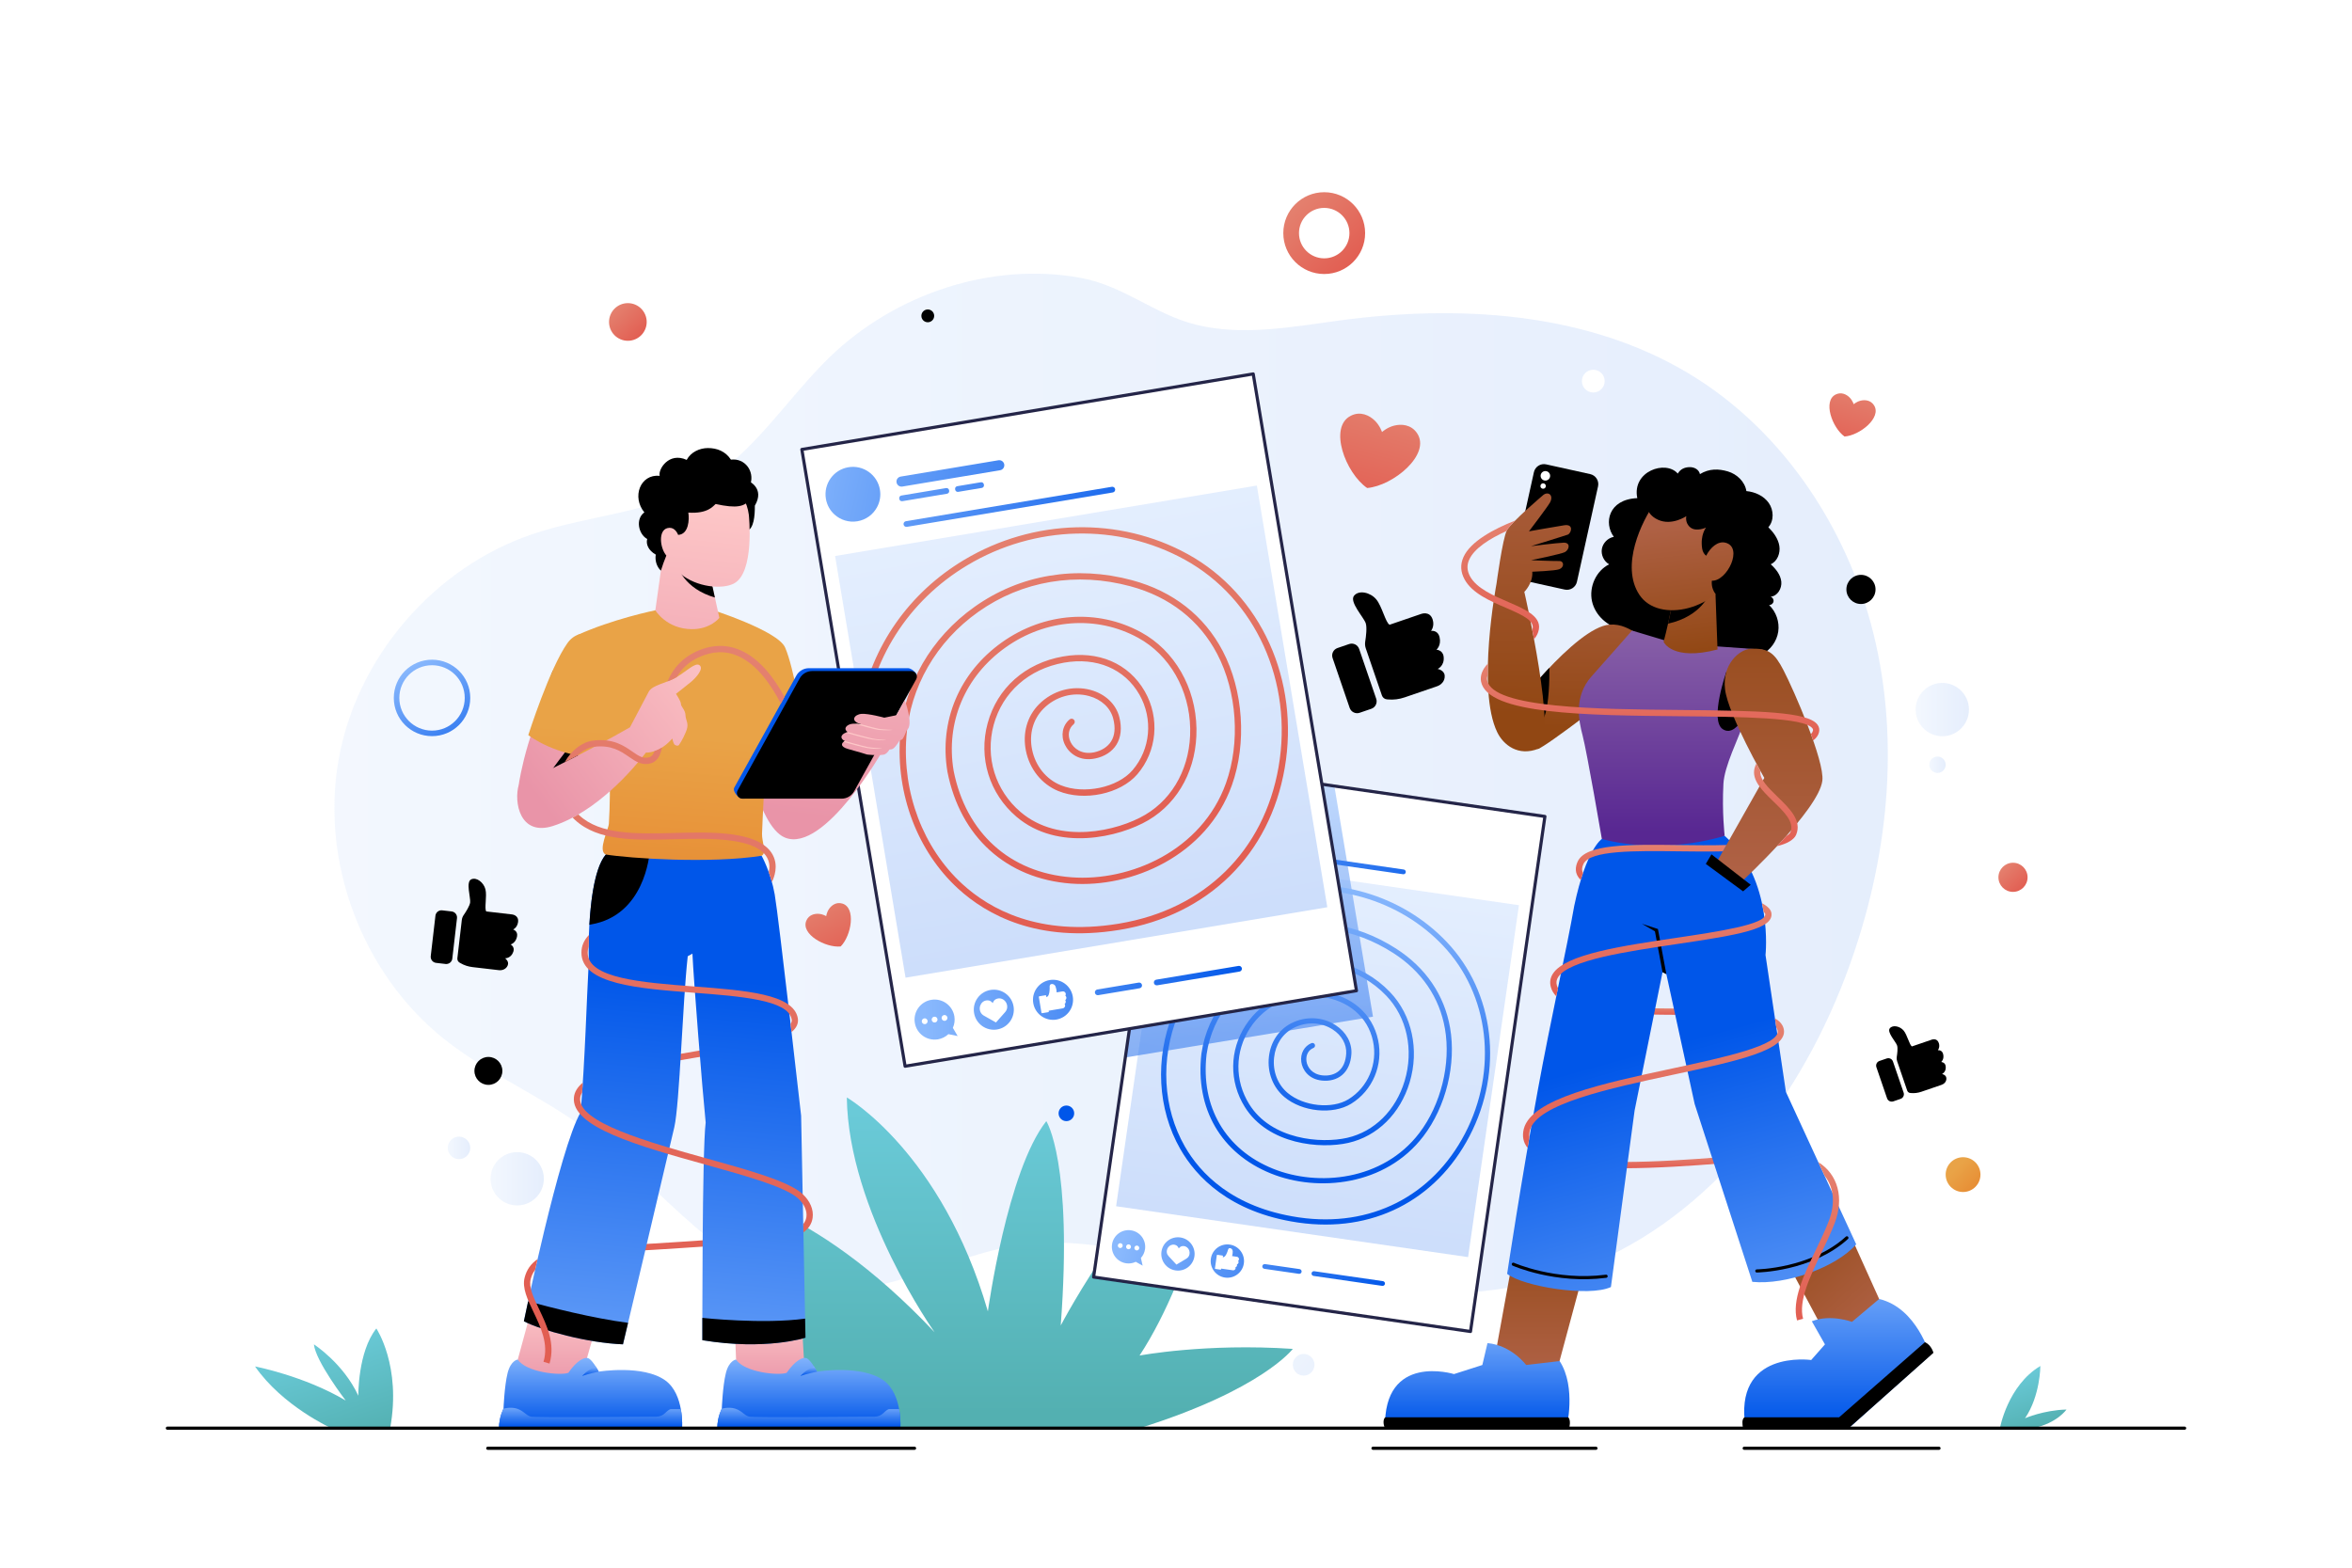 <?xml version="1.0" encoding="utf-8"?>
<!-- Generator: Adobe Illustrator 27.5.0, SVG Export Plug-In . SVG Version: 6.00 Build 0)  -->
<svg version="1.1" xmlns="http://www.w3.org/2000/svg" xmlns:xlink="http://www.w3.org/1999/xlink" x="0px" y="0px"
	 viewBox="0 0 750 500" style="enable-background:new 0 0 750 500;" xml:space="preserve">
<g id="BACKGROUND">
	<g>
		<rect style="fill:#FFFFFF;" width="750" height="500"/>
		<linearGradient id="SVGID_1_" gradientUnits="userSpaceOnUse" x1="106.626" y1="250" x2="601.984" y2="250">
			<stop  offset="0" style="stop-color:#8AB9FD"/>
			<stop  offset="1" style="stop-color:#0056E9"/>
		</linearGradient>
		<path style="opacity:0.1;fill:url(#SVGID_1_);" d="M264.567,113.903c-13.625,13.198-23.834,30.339-40.164,39.99
			c-16.415,9.702-36.505,10.343-54.568,16.452c-31.486,10.647-56.134,39.362-61.888,72.097
			c-5.754,32.736,7.627,68.134,33.595,88.879c13.769,10.999,30.387,17.892,44.574,28.347c25.217,18.585,45.128,49.339,76.361,51.74
			c21.753,1.672,41.832-11.572,63.46-14.446c13.38-1.778,26.941,0.471,40.196,3.02c44.899,8.634,92.158,20.66,135.288,5.486
			c41.509-14.604,71.286-52.632,86.955-93.75c12.849-33.718,17.647-71.045,9.819-106.269c-7.828-35.225-29.007-68.031-60.001-86.508
			c-32.792-19.549-73.274-21.809-111.11-16.718c-14.947,2.011-30.978,5.064-45.896,1.292c-13.155-3.326-22.858-12.387-36.637-14.9
			C315.988,83.404,285.267,93.85,264.567,113.903z"/>
	</g>
</g>
<g id="OBJECTS">
	<g>
		
			<linearGradient id="SVGID_00000070810291017790030060000016078772726014490243_" gradientUnits="userSpaceOnUse" x1="649.468" y1="455.993" x2="643.516" y2="437.712">
			<stop  offset="0" style="stop-color:#53B0B1"/>
			<stop  offset="1" style="stop-color:#6ACAD8"/>
		</linearGradient>
		<path style="fill:url(#SVGID_00000070810291017790030060000016078772726014490243_);" d="M637.729,455.506
			c0,0,2.457-13.609,12.894-19.832c0,0,0,9.479-4.883,16.66c0,0,5.936-2.585,13.213-2.777c0,0-2.936,4.334-10.612,5.949"/>
		
			<linearGradient id="SVGID_00000026132808895994560830000003246931895620752265_" gradientUnits="userSpaceOnUse" x1="111.279" y1="461.055" x2="100.556" y2="428.119">
			<stop  offset="0" style="stop-color:#53B0B1"/>
			<stop  offset="1" style="stop-color:#6ACAD8"/>
		</linearGradient>
		<path style="fill:url(#SVGID_00000026132808895994560830000003246931895620752265_);" d="M105.644,455.506
			c0,0-15.511-7.006-24.319-19.69c0,0,15.702,3.018,28.915,10.869c0,0-9.574-12.475-10.149-17.918c0,0,9.383,6.033,14.17,16.386
			c0,0-0.191-13.979,5.745-21.447c0,0,8.043,11.898,4.404,31.8"/>
		
			<linearGradient id="SVGID_00000175311365794971634790000004319397233945652869_" gradientUnits="userSpaceOnUse" x1="320.104" y1="451.089" x2="320.104" y2="354.407">
			<stop  offset="0" style="stop-color:#53B0B1"/>
			<stop  offset="1" style="stop-color:#6ACAD8"/>
		</linearGradient>
		<path style="fill:url(#SVGID_00000175311365794971634790000004319397233945652869_);" d="M278.75,455.506
			c0,0-47.724-37.472-50.788-75.328c0,0,29.936,2.166,70.06,44.735c0,0-27.506-38.739-27.991-74.888
			c0,0,30.227,17.438,44.983,68.228c0,0,6.162-44.909,18.63-60.675c0,0,8.531,13.085,4.599,65.17c0,0,25.926-49.404,51.211-60.234
			c0,0-8.248,42.648-26.078,69.826c0,0,21.077-3.997,48.871-2.124c0,0-9.729,13.021-48.871,25.289"/>
	</g>
	<g>
		<g>
			<g>
				
					<rect x="359.856" y="250.808" transform="matrix(0.99 0.143 -0.143 0.99 52.061 -56.718)" style="fill:#FFFFFF;" width="121.399" height="165.928"/>
				
					<linearGradient id="SVGID_00000064326152799332622720000015988335695662523028_" gradientUnits="userSpaceOnUse" x1="387.472" y1="248.639" x2="399.983" y2="343.872">
					<stop  offset="0" style="stop-color:#8AB9FD"/>
					<stop  offset="1" style="stop-color:#0056E9"/>
				</linearGradient>
				<polygon style="opacity:0.5;fill:url(#SVGID_00000064326152799332622720000015988335695662523028_);" points="437.812,324.263 
					358.712,337.293 372.342,242.983 425.492,250.663 				"/>
				
					<rect x="359.856" y="250.808" transform="matrix(0.99 0.143 -0.143 0.99 52.061 -56.718)" style="fill:none;stroke:#242548;stroke-linecap:round;stroke-linejoin:round;stroke-miterlimit:10;" width="121.399" height="165.928"/>
				<g id="XMLID_00000028302414874242687020000004706128536567872420_">
					
						<linearGradient id="SVGID_00000047034897029836632460000009016860668700404880_" gradientUnits="userSpaceOnUse" x1="363.656" y1="653.5" x2="448.593" y2="665.497" gradientTransform="matrix(0.99 0.143 -0.143 0.99 91.576 -303.969)">
						<stop  offset="0" style="stop-color:#8AB9FD"/>
						<stop  offset="1" style="stop-color:#0056E9"/>
					</linearGradient>
					<path style="fill:url(#SVGID_00000047034897029836632460000009016860668700404880_);" d="M376.385,394.673
						c-2.907-0.42-5.599,1.592-6.019,4.499c-0.42,2.907,1.592,5.599,4.499,6.02c2.898,0.419,5.591-1.594,6.011-4.501
						C381.296,397.784,379.284,395.092,376.385,394.673z M379.123,400.564c-0.181,0.379-0.484,0.676-0.83,0.887l-3.159,1.882
						l-2.506-2.701c-0.272-0.3-0.479-0.672-0.545-1.086c-0.284-1.705,1.448-3.235,3.094-2.305c0.448,0.263,0.702,0.929,0.702,0.929
						s0.424-0.568,0.928-0.693C378.65,397.051,379.878,399.009,379.123,400.564z"/>
					
						<linearGradient id="SVGID_00000167382995906650927830000006397806475006171292_" gradientUnits="userSpaceOnUse" x1="363.345" y1="655.705" x2="448.281" y2="667.702" gradientTransform="matrix(0.99 0.143 -0.143 0.99 91.576 -303.969)">
						<stop  offset="0" style="stop-color:#8AB9FD"/>
						<stop  offset="1" style="stop-color:#0056E9"/>
					</linearGradient>
					<path style="fill:url(#SVGID_00000167382995906650927830000006397806475006171292_);" d="M364.364,403.672l-0.558-2.454
						c0.684-0.756,1.158-1.717,1.315-2.803c0.42-2.907-1.592-5.599-4.499-6.02c-2.899-0.419-5.6,1.592-6.02,4.499
						c-0.42,2.907,1.601,5.601,4.5,6.02c1.088,0.157,2.147-0.027,3.067-0.47L364.364,403.672z M362.616,397.27
						c0.423,0.061,0.717,0.454,0.656,0.877c-0.061,0.423-0.454,0.717-0.877,0.656c-0.423-0.061-0.717-0.454-0.656-0.877
						C361.8,397.503,362.193,397.209,362.616,397.27z M357.117,398.04c-0.423-0.061-0.717-0.454-0.656-0.877
						c0.061-0.423,0.454-0.717,0.877-0.656c0.423,0.061,0.717,0.454,0.656,0.877C357.934,397.808,357.54,398.102,357.117,398.04z
						 M359.751,398.421c-0.423-0.061-0.717-0.454-0.656-0.877c0.061-0.423,0.454-0.717,0.877-0.656
						c0.423,0.061,0.717,0.454,0.656,0.877C360.568,398.188,360.174,398.482,359.751,398.421z"/>
					
						<linearGradient id="SVGID_00000107575760999519466910000005949522355214031030_" gradientUnits="userSpaceOnUse" x1="363.967" y1="651.296" x2="448.904" y2="663.293" gradientTransform="matrix(0.99 0.143 -0.143 0.99 91.576 -303.969)">
						<stop  offset="0" style="stop-color:#8AB9FD"/>
						<stop  offset="1" style="stop-color:#0056E9"/>
					</linearGradient>
					<path style="fill:url(#SVGID_00000107575760999519466910000005949522355214031030_);" d="M392.135,396.949
						c-2.898-0.419-5.599,1.592-6.02,4.499c-0.42,2.907,1.601,5.601,4.5,6.02c2.907,0.42,5.599-1.592,6.02-4.499
						C397.055,400.061,395.042,397.369,392.135,396.949z M394.943,402.661c-0.041,0.282-0.245,0.513-0.501,0.602
						c0.03,0.103,0.041,0.213,0.025,0.327c-0.041,0.282-0.236,0.514-0.499,0.593c0.038,0.113,0.049,0.223,0.032,0.337
						c-0.059,0.405-0.442,0.692-0.847,0.633l-3.753-0.542l-0.029,0.203c-0.013,0.088-0.093,0.148-0.181,0.136l-1.639-0.237
						c-0.088-0.013-0.148-0.093-0.136-0.182l0.605-4.185c0.013-0.088,0.094-0.148,0.182-0.136l1.639,0.237
						c0.088,0.013,0.148,0.093,0.136,0.181l-0.056,0.388c0.168-0.039,0.335-0.078,0.393-0.105c0.528-0.293,0.882-1.123,1.156-1.902
						c0.015-0.043,0.033-0.103,0.042-0.165c0.076-0.277,0.19-0.692,0.55-0.757c0.185-0.036,0.427,0.035,0.613,0.178
						c0.235,0.178,0.377,0.441,0.413,0.752c0.03,0.355-0.034,1.11-0.204,1.598l1.568,0.227c0.405,0.059,0.692,0.442,0.633,0.847
						c-0.025,0.176-0.121,0.342-0.255,0.458C394.923,402.299,394.969,402.485,394.943,402.661z"/>
				</g>
				<g>
					<g>
						<path style="fill:#FFFFFF;" d="M485.062,271.409c0.07-0.486,0.521-0.822,1.006-0.752c0.485,0.07,0.822,0.521,0.752,1.006
							c-0.07,0.485-0.521,0.822-1.006,0.752C485.328,272.345,484.992,271.895,485.062,271.409z"/>
						<path style="fill:#FFFFFF;" d="M481.56,270.903c0.07-0.486,0.52-0.822,1.006-0.752c0.485,0.07,0.822,0.52,0.752,1.006
							c-0.07,0.486-0.521,0.822-1.006,0.752C481.826,271.839,481.49,271.389,481.56,270.903z"/>
						<path style="fill:#FFFFFF;" d="M478.058,270.397c0.07-0.486,0.521-0.822,1.006-0.752c0.485,0.07,0.822,0.52,0.752,1.006
							c-0.07,0.485-0.521,0.822-1.006,0.752C478.324,271.333,477.987,270.883,478.058,270.397z"/>
					</g>
				</g>
				<g>
					
						<linearGradient id="SVGID_00000138557550427272766230000006813686269798497677_" gradientUnits="userSpaceOnUse" x1="350.06" y1="508.227" x2="451.984" y2="548.147" gradientTransform="matrix(0.99 0.143 -0.143 0.99 91.576 -303.969)">
						<stop  offset="0" style="stop-color:#8AB9FD"/>
						<stop  offset="1" style="stop-color:#0056E9"/>
					</linearGradient>
					<path style="fill:url(#SVGID_00000138557550427272766230000006813686269798497677_);" d="M388.798,259.358
						c-0.243,1.681-1.041,3.142-2.185,4.227c-1.559,1.478-3.754,2.255-6.045,1.924c-2.29-0.331-4.176-1.698-5.252-3.557
						c-0.789-1.364-1.142-2.991-0.899-4.672c0.574-3.971,4.258-6.725,8.229-6.151C386.619,251.703,389.372,255.387,388.798,259.358z
						"/>
					
						<linearGradient id="SVGID_00000075148321062805309110000017175625513964426683_" gradientUnits="userSpaceOnUse" x1="353.977" y1="498.228" x2="455.901" y2="538.148" gradientTransform="matrix(0.99 0.143 -0.143 0.99 91.576 -303.969)">
						<stop  offset="0" style="stop-color:#8AB9FD"/>
						<stop  offset="1" style="stop-color:#0056E9"/>
					</linearGradient>
					<path style="fill:url(#SVGID_00000075148321062805309110000017175625513964426683_);" d="M420.727,264.125l-26.007-3.758
						c-0.733-0.106-1.242-0.786-1.136-1.52l0,0c0.106-0.733,0.786-1.242,1.52-1.136l26.007,3.758
						c0.733,0.106,1.242,0.786,1.136,1.519l0,0C422.141,263.723,421.461,264.231,420.727,264.125z"/>
					
						<linearGradient id="SVGID_00000071552900679690458830000014909055296816363688_" gradientUnits="userSpaceOnUse" x1="351.445" y1="504.69" x2="453.37" y2="544.611" gradientTransform="matrix(0.99 0.143 -0.143 0.99 91.576 -303.969)">
						<stop  offset="0" style="stop-color:#8AB9FD"/>
						<stop  offset="1" style="stop-color:#0056E9"/>
					</linearGradient>
					<path style="fill:url(#SVGID_00000071552900679690458830000014909055296816363688_);" d="M405.43,265.78l-11.905-1.72
						c-0.375-0.054-0.636-0.403-0.582-0.778l0.021-0.145c0.054-0.376,0.403-0.636,0.778-0.582l11.905,1.72
						c0.376,0.054,0.636,0.403,0.582,0.778l-0.021,0.145C406.154,265.574,405.806,265.835,405.43,265.78z"/>
					
						<linearGradient id="SVGID_00000090282357865680768870000014678471093351940768_" gradientUnits="userSpaceOnUse" x1="353.067" y1="500.551" x2="454.991" y2="540.472" gradientTransform="matrix(0.99 0.143 -0.143 0.99 91.576 -303.969)">
						<stop  offset="0" style="stop-color:#8AB9FD"/>
						<stop  offset="1" style="stop-color:#0056E9"/>
					</linearGradient>
					<path style="fill:url(#SVGID_00000090282357865680768870000014678471093351940768_);" d="M414.685,267.118l-6.288-0.909
						c-0.376-0.054-0.636-0.403-0.582-0.778l0.021-0.145c0.054-0.376,0.403-0.636,0.778-0.582l6.288,0.909
						c0.376,0.054,0.636,0.403,0.582,0.778l-0.021,0.145C415.409,266.911,415.061,267.172,414.685,267.118z"/>
					
						<linearGradient id="SVGID_00000054250081854287840570000004874369346578830733_" gradientUnits="userSpaceOnUse" x1="351.99" y1="503.3" x2="453.915" y2="543.22" gradientTransform="matrix(0.99 0.143 -0.143 0.99 91.576 -303.969)">
						<stop  offset="0" style="stop-color:#8AB9FD"/>
						<stop  offset="1" style="stop-color:#0056E9"/>
					</linearGradient>
					<path style="fill:url(#SVGID_00000054250081854287840570000004874369346578830733_);" d="M447.409,278.831l-54.799-7.919
						c-0.416-0.06-0.704-0.446-0.644-0.861l0,0c0.06-0.416,0.446-0.704,0.861-0.644l54.799,7.919
						c0.416,0.06,0.704,0.446,0.644,0.861l0,0C448.21,278.603,447.825,278.891,447.409,278.831z"/>
				</g>
				<g>
					
						<linearGradient id="SVGID_00000140736579907099045510000000036858120809138615_" gradientUnits="userSpaceOnUse" x1="364.312" y1="648.859" x2="449.249" y2="660.856" gradientTransform="matrix(0.99 0.143 -0.143 0.99 91.576 -303.969)">
						<stop  offset="0" style="stop-color:#8AB9FD"/>
						<stop  offset="1" style="stop-color:#0056E9"/>
					</linearGradient>
					<path style="fill:url(#SVGID_00000140736579907099045510000000036858120809138615_);" d="M414.19,406.273l-11.021-1.593
						c-0.416-0.06-0.704-0.446-0.644-0.861l0,0c0.06-0.416,0.446-0.704,0.861-0.644l11.021,1.593
						c0.416,0.06,0.704,0.446,0.644,0.861l0,0C414.992,406.045,414.606,406.333,414.19,406.273z"/>
					
						<linearGradient id="SVGID_00000050620505638426263970000004624137904147400072_" gradientUnits="userSpaceOnUse" x1="364.729" y1="645.902" x2="449.666" y2="657.899" gradientTransform="matrix(0.99 0.143 -0.143 0.99 91.576 -303.969)">
						<stop  offset="0" style="stop-color:#8AB9FD"/>
						<stop  offset="1" style="stop-color:#0056E9"/>
					</linearGradient>
					<path style="fill:url(#SVGID_00000050620505638426263970000004624137904147400072_);" d="M440.77,410.114l-21.905-3.165
						c-0.416-0.06-0.704-0.446-0.644-0.861l0,0c0.06-0.416,0.446-0.704,0.861-0.644l21.905,3.165
						c0.416,0.06,0.704,0.446,0.644,0.861l0,0C441.571,409.886,441.185,410.174,440.77,410.114z"/>
				</g>
				<g style="opacity:0.2;">
					
						<linearGradient id="SVGID_00000095321243948624553070000002787371340028076431_" gradientUnits="userSpaceOnUse" x1="489.444" y1="763.006" x2="514.077" y2="895.94" gradientTransform="matrix(0.953 0.304 -0.304 0.953 195.431 -614.211)">
						<stop  offset="0" style="stop-color:#8AB9FD"/>
						<stop  offset="1" style="stop-color:#0056E9"/>
					</linearGradient>
					<polygon style="fill:url(#SVGID_00000095321243948624553070000002787371340028076431_);" points="468.138,400.939 
						355.904,384.72 372.123,272.486 484.357,288.705 					"/>
				</g>
			</g>
			<g>
				
					<linearGradient id="SVGID_00000150808977883787759390000016356550854926865817_" gradientUnits="userSpaceOnUse" x1="415.918" y1="530.553" x2="415.918" y2="616.908" gradientTransform="matrix(0.99 0.143 -0.143 0.99 91.576 -303.969)">
					<stop  offset="0" style="stop-color:#8AB9FD"/>
					<stop  offset="1" style="stop-color:#0056E9"/>
				</linearGradient>
				<path style="fill:url(#SVGID_00000150808977883787759390000016356550854926865817_);" d="M468.61,362.327
					c-10.779,20.685-31.174,30.989-54.583,27.606l-0.346-0.05c-21.631-3.243-32.233-14.54-37.326-23.435
					c-7.249-12.694-8.116-28.852-2.323-43.233c5.105-12.648,15.76-22.36,29.235-26.639c14.093-4.484,28.993-2.348,41.962,6.005
					c9.409,6.065,15.343,14.771,17.165,25.194c2.028,11.612-1.315,25.204-8.517,34.633c-12.073,15.801-33.582,17.936-48.588,11.877
					c-15.918-6.434-24.214-20.725-22.189-38.221c1.952-13.507,11.001-24.081,24.207-28.307c13.082-4.177,26.854-0.859,35.954,8.675
					c6.993,7.313,9.382,18.346,6.242,28.791c-2.995,9.97-10.297,17.175-19.534,19.285c-8.768,2.002-25.496,0.651-33.052-11.49
					c-4.997-8.041-4.904-17.993,0.257-25.97c5.23-8.109,14.343-12.145,24.374-10.796c9.408,1.242,16.109,7.034,17.9,15.452
					c1.691,7.95-1.757,16.115-8.582,20.313c-5.857,3.607-15.622,2.625-21.312-2.139c-3.635-3.046-5.482-7.826-4.934-12.78
					c0.516-4.732,3.088-8.637,7.059-10.702c4.578-2.372,10.025-2.156,14.22,0.568c3.372,2.193,5.254,5.625,5.034,9.181
					c-0.186,2.914-1.211,5.237-2.973,6.73c-1.656,1.399-3.948,2.026-6.455,1.756c-4.264-0.44-6.212-3.469-6.547-5.921
					c-0.38-2.66,0.927-5.076,3.23-6.012c0.428-0.173,0.911,0.031,1.085,0.459s-0.031,0.911-0.459,1.085
					c-1.615,0.649-2.485,2.313-2.21,4.243c0.253,1.852,1.74,4.125,5.081,4.499c2.045,0.211,3.897-0.277,5.208-1.382
					c1.426-1.206,2.226-3.073,2.376-5.564c0.182-2.948-1.411-5.817-4.277-7.676c-3.694-2.408-8.499-2.59-12.543-0.485
					c-3.47,1.801-5.722,5.232-6.173,9.402c-0.485,4.4,1.139,8.635,4.347,11.317c5.105,4.275,14.154,5.213,19.374,2.001
					c6.226-3.831,9.37-11.284,7.823-18.549c-1.635-7.698-7.806-12.968-16.492-14.147c-9.373-1.254-17.881,2.5-22.762,10.046
					c-4.797,7.432-4.893,16.704-0.236,24.192c7.098,11.412,22.944,12.651,31.268,10.754c8.647-1.977,15.492-8.761,18.311-18.151
					c2.965-9.874,0.729-20.28-5.847-27.163c-8.656-9.066-21.779-12.222-34.245-8.234c-12.589,4.021-21.212,14.093-23.068,26.934
					c-1.932,16.686,5.978,30.333,21.167,36.461c14.417,5.831,35.071,3.799,46.636-11.335c6.934-9.081,10.153-22.17,8.203-33.334
					c-1.737-9.956-7.425-18.282-16.426-24.087c-12.537-8.08-26.944-10.145-40.56-5.819c-12.999,4.13-23.276,13.493-28.189,25.681
					c-5.615,13.91-4.779,29.526,2.222,41.781c4.904,8.574,15.161,19.467,36.125,22.615l0.338,0.049
					c22.685,3.278,42.428-6.7,52.878-26.735c10.578-20.285,7.766-44.38-6.983-59.947c-13.897-14.663-35.095-20.844-55.314-16.127
					c-17.913,4.176-32.251,16.229-39.335,32.742l0.789-5.457c7.864-14.527,21.506-25.025,38.167-28.903
					c20.793-4.852,42.603,1.51,56.901,16.6C476.604,316.543,479.525,341.401,468.61,362.327z"/>
			</g>
		</g>
		<g>
			<g>
				
					<rect x="271.194" y="130.06" transform="matrix(0.986 -0.165 0.165 0.986 -33.163 59.853)" style="fill:#FFFFFF;" width="145.973" height="199.515"/>
				
					<rect x="271.194" y="130.06" transform="matrix(0.986 -0.165 0.165 0.986 -33.163 59.853)" style="fill:none;stroke:#242548;stroke-linecap:round;stroke-linejoin:round;stroke-miterlimit:10;" width="145.973" height="199.515"/>
				<g id="XMLID_00000008118674174174683220000005492771862651066295_">
					
						<linearGradient id="SVGID_00000018945132947902944270000004168891316192863875_" gradientUnits="userSpaceOnUse" x1="295.971" y1="45.582" x2="398.102" y2="60.008" gradientTransform="matrix(0.986 -0.165 0.165 0.986 -4.542 326.408)">
						<stop  offset="0" style="stop-color:#8AB9FD"/>
						<stop  offset="1" style="stop-color:#0056E9"/>
					</linearGradient>
					<path style="fill:url(#SVGID_00000018945132947902944270000004168891316192863875_);" d="M315.858,315.732
						c-3.484,0.582-5.832,3.871-5.25,7.355c0.582,3.484,3.872,5.832,7.355,5.25c3.473-0.58,5.821-3.87,5.239-7.354
						C322.621,317.499,319.331,315.151,315.858,315.732z M321.148,321.478c-0.068,0.5-0.307,0.952-0.626,1.32l-2.93,3.311
						l-3.858-2.177c-0.421-0.244-0.794-0.595-1.021-1.045c-0.949-1.849,0.475-4.236,2.701-3.772
						c0.609,0.137,1.144,0.807,1.144,0.807s0.278-0.806,0.809-1.133C319.322,317.627,321.444,319.421,321.148,321.478z"/>
					
						<linearGradient id="SVGID_00000116236825373038337430000012333906367138073511_" gradientUnits="userSpaceOnUse" x1="295.597" y1="48.234" x2="397.725" y2="62.659" gradientTransform="matrix(0.986 -0.165 0.165 0.986 -4.542 326.408)">
						<stop  offset="0" style="stop-color:#8AB9FD"/>
						<stop  offset="1" style="stop-color:#0056E9"/>
					</linearGradient>
					<path style="fill:url(#SVGID_00000116236825373038337430000012333906367138073511_);" d="M305.379,330.436l-1.536-2.608
						c0.507-1.116,0.699-2.39,0.482-3.692c-0.582-3.484-3.872-5.832-7.355-5.25c-3.473,0.58-5.832,3.872-5.25,7.355
						c0.582,3.484,3.882,5.83,7.355,5.25c1.304-0.218,2.449-0.816,3.341-1.661L305.379,330.436z M301.035,323.742
						c0.507-0.085,0.987,0.258,1.072,0.765c0.085,0.507-0.258,0.987-0.765,1.072c-0.507,0.085-0.987-0.258-1.072-0.765
						C300.186,324.307,300.529,323.827,301.035,323.742z M295.019,326.635c-0.507,0.085-0.987-0.258-1.072-0.765
						c-0.085-0.507,0.258-0.987,0.765-1.072c0.507-0.085,0.987,0.258,1.072,0.765C295.868,326.07,295.525,326.551,295.019,326.635z
						 M298.175,326.108c-0.507,0.085-0.987-0.258-1.072-0.765c-0.085-0.507,0.258-0.987,0.765-1.072
						c0.507-0.085,0.987,0.258,1.072,0.765C299.025,325.543,298.682,326.023,298.175,326.108z"/>
					
						<linearGradient id="SVGID_00000125563971241641479020000000850755629572937866_" gradientUnits="userSpaceOnUse" x1="296.346" y1="42.933" x2="398.476" y2="57.358" gradientTransform="matrix(0.986 -0.165 0.165 0.986 -4.542 326.408)">
						<stop  offset="0" style="stop-color:#8AB9FD"/>
						<stop  offset="1" style="stop-color:#0056E9"/>
					</linearGradient>
					<path style="fill:url(#SVGID_00000125563971241641479020000000850755629572937866_);" d="M334.731,312.579
						c-3.473,0.58-5.832,3.872-5.25,7.355c0.582,3.484,3.882,5.83,7.355,5.25c3.484-0.582,5.832-3.872,5.25-7.355
						C341.504,314.345,338.215,311.997,334.731,312.579z M340.036,318.095c0.057,0.338-0.093,0.678-0.353,0.873
						c0.072,0.107,0.125,0.229,0.148,0.366c0.056,0.338-0.082,0.676-0.355,0.862c0.085,0.116,0.137,0.237,0.16,0.375
						c0.081,0.486-0.253,0.954-0.739,1.035l-4.497,0.751l0.041,0.243c0.018,0.106-0.053,0.204-0.158,0.222l-1.964,0.328
						c-0.105,0.018-0.204-0.053-0.222-0.158l-0.838-5.014c-0.018-0.106,0.053-0.204,0.158-0.222l1.964-0.328
						c0.106-0.018,0.204,0.053,0.222,0.158l0.078,0.465c0.178-0.106,0.355-0.211,0.412-0.264c0.498-0.528,0.599-1.609,0.629-2.601
						c0.002-0.055,0-0.13-0.012-0.204c-0.014-0.345-0.036-0.862,0.353-1.068c0.199-0.109,0.501-0.116,0.767-0.02
						c0.334,0.118,0.593,0.367,0.748,0.711c0.164,0.396,0.366,1.284,0.351,1.905l1.879-0.314c0.486-0.081,0.954,0.253,1.035,0.739
						c0.035,0.211-0.014,0.436-0.125,0.618C339.881,317.687,340.001,317.884,340.036,318.095z"/>
				</g>
				<g>
					<g>
						<path style="fill:#FFFFFF;" d="M395.263,134.793c-0.097-0.582,0.296-1.132,0.877-1.229c0.582-0.097,1.132,0.296,1.229,0.878
							c0.097,0.582-0.296,1.132-0.877,1.229C395.91,135.768,395.36,135.375,395.263,134.793z"/>
						<path style="fill:#FFFFFF;" d="M391.066,135.494c-0.097-0.582,0.296-1.132,0.877-1.229s1.132,0.296,1.229,0.877
							c0.097,0.582-0.296,1.132-0.877,1.229S391.163,136.076,391.066,135.494z"/>
						<path style="fill:#FFFFFF;" d="M386.869,136.195c-0.097-0.582,0.296-1.132,0.877-1.229c0.582-0.097,1.132,0.296,1.229,0.878
							c0.097,0.582-0.296,1.132-0.877,1.229C387.517,137.17,386.967,136.777,386.869,136.195z"/>
					</g>
				</g>
				<g>
					
						<linearGradient id="SVGID_00000054945612447389166290000003867719655099055024_" gradientUnits="userSpaceOnUse" x1="279.625" y1="-129.098" x2="402.181" y2="-81.097" gradientTransform="matrix(0.986 -0.165 0.165 0.986 -4.542 326.408)">
						<stop  offset="0" style="stop-color:#8AB9FD"/>
						<stop  offset="1" style="stop-color:#0056E9"/>
					</linearGradient>
					<path style="fill:url(#SVGID_00000054945612447389166290000003867719655099055024_);" d="M280.59,156.195
						c0.336,2.015-0.044,3.98-0.957,5.641c-1.245,2.263-3.476,3.956-6.22,4.415c-2.744,0.458-5.405-0.418-7.317-2.153
						c-1.403-1.274-2.402-3.009-2.738-5.023c-0.795-4.759,2.417-9.26,7.176-10.055C275.293,148.223,279.795,151.436,280.59,156.195z
						"/>
					
						<linearGradient id="SVGID_00000183249753622513162920000005501528517796866703_" gradientUnits="userSpaceOnUse" x1="284.334" y1="-141.121" x2="406.891" y2="-93.119" gradientTransform="matrix(0.986 -0.165 0.165 0.986 -4.542 326.408)">
						<stop  offset="0" style="stop-color:#8AB9FD"/>
						<stop  offset="1" style="stop-color:#0056E9"/>
					</linearGradient>
					<path style="fill:url(#SVGID_00000183249753622513162920000005501528517796866703_);" d="M318.906,149.978l-31.164,5.206
						c-0.879,0.147-1.71-0.447-1.857-1.325l0,0c-0.147-0.879,0.447-1.71,1.325-1.857l31.164-5.206
						c0.879-0.147,1.71,0.446,1.857,1.325l0,0C320.378,149,319.785,149.831,318.906,149.978z"/>
					
						<linearGradient id="SVGID_00000033363668746754798420000003671051195108754857_" gradientUnits="userSpaceOnUse" x1="281.29" y1="-133.351" x2="403.848" y2="-85.349" gradientTransform="matrix(0.986 -0.165 0.165 0.986 -4.542 326.408)">
						<stop  offset="0" style="stop-color:#8AB9FD"/>
						<stop  offset="1" style="stop-color:#0056E9"/>
					</linearGradient>
					<path style="fill:url(#SVGID_00000033363668746754798420000003671051195108754857_);" d="M301.99,157.468l-14.265,2.383
						c-0.45,0.075-0.876-0.229-0.951-0.679l-0.029-0.174c-0.075-0.45,0.229-0.876,0.679-0.951l14.265-2.383
						c0.45-0.075,0.876,0.229,0.951,0.679l0.029,0.174C302.743,156.967,302.439,157.393,301.99,157.468z"/>
					
						<linearGradient id="SVGID_00000156575839317249299120000006077114358757553567_" gradientUnits="userSpaceOnUse" x1="283.239" y1="-138.327" x2="405.797" y2="-90.326" gradientTransform="matrix(0.986 -0.165 0.165 0.986 -4.542 326.408)">
						<stop  offset="0" style="stop-color:#8AB9FD"/>
						<stop  offset="1" style="stop-color:#0056E9"/>
					</linearGradient>
					<path style="fill:url(#SVGID_00000156575839317249299120000006077114358757553567_);" d="M313.079,155.615l-7.535,1.259
						c-0.45,0.075-0.876-0.229-0.951-0.679l-0.029-0.174c-0.075-0.45,0.229-0.876,0.679-0.951l7.535-1.259
						c0.45-0.075,0.876,0.229,0.951,0.679l0.029,0.174C313.833,155.114,313.529,155.54,313.079,155.615z"/>
					
						<linearGradient id="SVGID_00000003815546513184666440000015015810077488081325_" gradientUnits="userSpaceOnUse" x1="281.945" y1="-135.022" x2="404.502" y2="-87.02" gradientTransform="matrix(0.986 -0.165 0.165 0.986 -4.542 326.408)">
						<stop  offset="0" style="stop-color:#8AB9FD"/>
						<stop  offset="1" style="stop-color:#0056E9"/>
					</linearGradient>
					<path style="fill:url(#SVGID_00000003815546513184666440000015015810077488081325_);" d="M354.847,157.064l-65.666,10.97
						c-0.498,0.083-0.969-0.253-1.053-0.751l0,0c-0.083-0.498,0.253-0.969,0.751-1.053l65.666-10.97
						c0.498-0.083,0.969,0.253,1.052,0.751l0,0C355.682,156.51,355.345,156.981,354.847,157.064z"/>
				</g>
				<g>
					
						<linearGradient id="SVGID_00000067236273096462383110000008314299087402394026_" gradientUnits="userSpaceOnUse" x1="296.76" y1="40.003" x2="398.89" y2="54.429" gradientTransform="matrix(0.986 -0.165 0.165 0.986 -4.542 326.408)">
						<stop  offset="0" style="stop-color:#8AB9FD"/>
						<stop  offset="1" style="stop-color:#0056E9"/>
					</linearGradient>
					<path style="fill:url(#SVGID_00000067236273096462383110000008314299087402394026_);" d="M363.404,315.193l-13.207,2.206
						c-0.498,0.083-0.969-0.253-1.053-0.751l0,0c-0.083-0.498,0.253-0.969,0.751-1.053l13.207-2.206
						c0.498-0.083,0.969,0.253,1.052,0.751l0,0C364.239,314.639,363.902,315.11,363.404,315.193z"/>
					
						<linearGradient id="SVGID_00000020379052615785167540000001466852075685429914_" gradientUnits="userSpaceOnUse" x1="297.261" y1="36.447" x2="399.392" y2="50.873" gradientTransform="matrix(0.986 -0.165 0.165 0.986 -4.542 326.408)">
						<stop  offset="0" style="stop-color:#8AB9FD"/>
						<stop  offset="1" style="stop-color:#0056E9"/>
					</linearGradient>
					<path style="fill:url(#SVGID_00000020379052615785167540000001466852075685429914_);" d="M395.254,309.872l-26.249,4.385
						c-0.498,0.083-0.969-0.253-1.053-0.751l0,0c-0.083-0.498,0.253-0.969,0.751-1.052l26.249-4.385
						c0.498-0.083,0.969,0.253,1.053,0.751l0,0C396.089,309.318,395.752,309.789,395.254,309.872z"/>
				</g>
				<g style="opacity:0.2;">
					
						<linearGradient id="SVGID_00000022560191018836225250000010547386669247051447_" gradientUnits="userSpaceOnUse" x1="328.154" y1="143.676" x2="357.771" y2="303.506">
						<stop  offset="0" style="stop-color:#8AB9FD"/>
						<stop  offset="1" style="stop-color:#0056E9"/>
					</linearGradient>
					<polygon style="fill:url(#SVGID_00000022560191018836225250000010547386669247051447_);" points="423.248,289.353 
						288.758,311.821 266.29,177.33 400.781,154.862 					"/>
				</g>
			</g>
			<g>
				
					<linearGradient id="SVGID_00000038398201741990609600000000776645247240939916_" gradientUnits="userSpaceOnUse" x1="358.813" y1="-102.252" x2="358.813" y2="1.583" gradientTransform="matrix(0.986 -0.165 0.165 0.986 -4.542 326.408)">
					<stop  offset="0" style="stop-color:#E4816F"/>
					<stop  offset="1" style="stop-color:#E25E52"/>
				</linearGradient>
				<path style="fill:url(#SVGID_00000038398201741990609600000000776645247240939916_);" d="M409.668,244.952
					c-4.782,27.636-24.376,46.898-52.427,51.584l-0.414,0.069c-25.964,4.195-42.239-4.867-51.326-13.193
					c-12.946-11.889-19.848-30.081-18.472-48.672c1.222-16.355,9.875-31.376,23.745-41.206c14.503-10.29,32.352-13.292,50.262-8.467
					c12.996,3.507,22.978,11.309,28.876,22.581c6.569,12.559,7.711,29.35,2.91,42.785c-8.05,22.514-31.907,32.826-51.312,31.374
					c-20.587-1.549-35.315-14.884-39.395-35.666c-2.704-16.186,3.794-31.607,17.376-41.277c13.457-9.568,30.446-10.804,44.357-3.213
					c10.685,5.819,17.456,17.584,17.68,30.696c0.215,12.516-5.513,23.439-15.322,29.234c-9.311,5.499-28.966,10.071-42.062-1.074
					c-8.665-7.383-12.198-18.817-9.203-29.841c3.026-11.202,11.987-19.157,23.971-21.281c11.231-2.018,21.024,2.165,26.155,11.153
					c4.845,8.488,3.88,19.102-2.402,26.407c-5.39,6.274-16.935,8.72-25.194,5.344c-5.278-2.16-9.142-6.959-10.326-12.834
					c-1.14-5.609,0.379-11.023,4.172-14.84c4.376-4.391,10.695-6.136,16.496-4.55c4.664,1.279,8.075,4.521,9.124,8.675
					c0.853,3.406,0.529,6.441-0.944,8.796c-1.385,2.208-3.781,3.764-6.752,4.372c-5.045,1.056-8.385-1.702-9.665-4.387
					c-1.408-2.908-0.795-6.153,1.501-8.068c0.427-0.355,1.055-0.298,1.411,0.129c0.355,0.427,0.298,1.055-0.129,1.41
					c-1.612,1.334-2.001,3.558-0.979,5.669c0.967,2.028,3.502,4.089,7.465,3.295c2.42-0.506,4.362-1.743,5.46-3.487
					c1.193-1.903,1.425-4.334,0.686-7.242c-0.869-3.444-3.744-6.147-7.707-7.229c-5.112-1.407-10.683,0.142-14.544,4.032
					c-3.316,3.332-4.641,8.085-3.633,13.027c1.054,5.218,4.462,9.474,9.119,11.373c7.411,3.03,18.119,0.795,22.924-4.793
					c5.73-6.665,6.606-16.352,2.177-24.108c-4.689-8.22-13.684-11.999-24.065-10.174c-11.195,1.992-19.568,9.403-22.399,19.832
					c-2.776,10.268,0.505,20.923,8.578,27.797c12.304,10.476,30.908,6.101,39.749,0.883c9.181-5.427,14.542-15.701,14.337-27.488
					c-0.215-12.394-6.582-23.497-16.632-28.976c-13.23-7.219-29.417-6.035-42.238,3.092c-12.95,9.21-19.143,23.901-16.573,39.288
					c3.889,19.82,17.94,32.559,37.58,34.023c18.647,1.407,41.562-8.474,49.274-30.04c4.621-12.938,3.522-29.108-2.794-41.182
					c-5.632-10.769-15.191-18.226-27.624-21.583c-17.316-4.671-34.574-1.767-48.588,8.168c-13.38,9.484-21.728,23.968-22.897,39.726
					c-1.345,17.987,5.324,35.569,17.826,47.046c8.753,8.028,24.486,16.754,49.65,12.693l0.405-0.068
					c27.183-4.541,46.149-23.191,50.792-49.962c4.698-27.105-7.335-53.675-29.923-66.113c-21.281-11.714-47.823-11.041-69.257,1.756
					c-18.992,11.334-31.007,30.384-33.082,51.89l-1.092-6.539c3.695-19.516,15.482-36.53,33.148-47.065
					c22.043-13.162,49.352-13.851,71.248-1.794C402.081,189.585,414.517,216.991,409.668,244.952z"/>
			</g>
		</g>
	</g>
	<g>
		<g>
			
				<linearGradient id="SVGID_00000009582530883185563680000016174021323081103764_" gradientUnits="userSpaceOnUse" x1="532.986" y1="369.082" x2="532.986" y2="372.597">
				<stop  offset="0" style="stop-color:#E4816F"/>
				<stop  offset="1" style="stop-color:#E25E52"/>
			</linearGradient>
			<path style="fill:url(#SVGID_00000009582530883185563680000016174021323081103764_);" d="M517.657,372.597
				c-0.114,0-0.228,0-0.342,0l0.004-2c0.112,0,0.226,0,0.338,0c10.409,0,21.935-0.808,30.842-1.515l0.158,1.994
				C539.715,371.786,528.136,372.597,517.657,372.597z"/>
			
				<linearGradient id="SVGID_00000096021153565136436300000005289380016472044436_" gradientUnits="userSpaceOnUse" x1="531.447" y1="321.548" x2="531.447" y2="323.685">
				<stop  offset="0" style="stop-color:#E4816F"/>
				<stop  offset="1" style="stop-color:#E25E52"/>
			</linearGradient>
			<path style="fill:url(#SVGID_00000096021153565136436300000005289380016472044436_);" d="M537.863,323.685l-2.624-0.018
				c-3.368-0.022-6.851-0.045-10.225-0.119l0.045-2c3.357,0.074,6.832,0.097,10.192,0.119l2.627,0.018L537.863,323.685z"/>
		</g>
		<g>
			<path d="M517.352,200.743c-4.606-0.769-8.679-4.404-9.694-8.963c-1.016-4.558,1.276-9.725,5.46-11.797
				c-1.673-0.955-2.644-3.007-2.319-4.906c0.325-1.899,1.922-3.513,3.818-3.857c-3.244-4.301-1.808-11.961,7.479-12.344
				c-1.77-8.617,9.096-12.255,12.909-7.83c0.854-1.481,2.217-1.982,3.607-2.056c1.795-0.096,3.207,0.91,3.454,2.224
				c2.977-1.817,5.975-1.721,8.889-0.866c2.915,0.855,5.464,3.273,5.929,6.275c2.769,0.27,5.547,1.518,7.141,3.798
				c1.594,2.28,1.712,5.657-0.137,7.736c1.648,1.65,3.119,3.624,3.502,5.924c0.383,2.3-0.61,4.951-2.748,5.883
				c1.633,1.479,3.123,3.325,3.372,5.514c0.249,2.189-1.217,4.671-3.414,4.828c0.627,0.196,1.052,0.895,0.937,1.542
				c-0.115,0.647-0.756,1.156-1.412,1.123c2.248,2.142,3.372,5.404,2.92,8.475c-0.452,3.072-2.468,5.872-5.237,7.275
				c-2.15,1.089-4.618,1.344-7.026,1.462c-11.127,0.545-22.373-1.471-32.617-5.85"/>
			
				<linearGradient id="SVGID_00000125586166762266032650000015057699404418230930_" gradientUnits="userSpaceOnUse" x1="502.836" y1="232.14" x2="503.602" y2="172.395">
				<stop  offset="0" style="stop-color:#914713"/>
				<stop  offset="1" style="stop-color:#AF6145"/>
			</linearGradient>
			<path style="fill:url(#SVGID_00000125586166762266032650000015057699404418230930_);" d="M525.037,203.05
				c0,0-1.891-0.508-3.387-1.281c-2.054-1.061-4.563-2.835-8.422-2.548c-10.745,0.8-32.401,28.829-32.182,30.087
				c0.219,1.258,7.305,9.776,9.339,9.552c2.034-0.224,28.013-20.162,29.156-21.786C520.683,215.451,525.037,203.05,525.037,203.05z"
				/>
			<path d="M492.496,228.503c-1.13,3.18-6.02,1.12-10.18-1.37c2.09-3.03,6.59-8.7,11.75-14.15
				C494.106,216.983,493.956,224.433,492.496,228.503z"/>
			
				<linearGradient id="SVGID_00000125579684638061549100000011477449500634926981_" gradientUnits="userSpaceOnUse" x1="490.404" y1="387.573" x2="490.404" y2="437.923">
				<stop  offset="0" style="stop-color:#914713"/>
				<stop  offset="1" style="stop-color:#AF6145"/>
			</linearGradient>
			<path style="fill:url(#SVGID_00000125579684638061549100000011477449500634926981_);" d="M482.466,401.046l-6.551,36
				c0,0,12.511,3.447,20.043,2.043l8.936-33.191"/>
			
				<linearGradient id="SVGID_00000015321319102271840480000016521968031795950237_" gradientUnits="userSpaceOnUse" x1="979.429" y1="-613.48" x2="979.429" y2="-564.721" gradientTransform="matrix(0.738 -0.675 0.675 0.738 256.502 1500.372)">
				<stop  offset="0" style="stop-color:#914713"/>
				<stop  offset="1" style="stop-color:#AF6145"/>
			</linearGradient>
			<path style="fill:url(#SVGID_00000015321319102271840480000016521968031795950237_);" d="M568.851,400.663l16.916,31.677
				c0,0,11.557-5.902,16.166-12.023l-14.643-32.456"/>
			
				<linearGradient id="SVGID_00000020369443371901922180000001705331228386962817_" gradientUnits="userSpaceOnUse" x1="557.527" y1="478.008" x2="518.463" y2="337.072">
				<stop  offset="0" style="stop-color:#8AB9FD"/>
				<stop  offset="1" style="stop-color:#0056E9"/>
			</linearGradient>
			<path style="fill:url(#SVGID_00000020369443371901922180000001705331228386962817_);" d="M569.49,348.263l-6.51-43.66
				c0,0,2.683-24.314-13.02-38.008l-39.164,0.975c0,0-4.975,3.14-8.805,21.331c-2.389,13.668-7.519,36.379-11.585,58.592
				c-5.504,30.068-9.813,58.781-9.813,58.781c5.026,4.031,26.09,7.478,33.092,4.216l7.551-56.291l8.906-44.145l1.216,0.624
				l9.026,41.415l18.392,56.74c10.715,1.09,26.8-4.655,33.121-11.97L569.49,348.263z"/>
			<path style="fill:none;stroke:#000000;stroke-linecap:round;stroke-linejoin:round;stroke-miterlimit:10;" d="M482.562,403.216
				c0,0,13.404,5.936,29.585,3.83"/>
			<path style="fill:none;stroke:#000000;stroke-linecap:round;stroke-linejoin:round;stroke-miterlimit:10;" d="M560.211,405.357
				c0,0,17.362-0.226,28.723-10.566"/>
			
				<linearGradient id="SVGID_00000124128410568263524480000018363935661206396055_" gradientUnits="userSpaceOnUse" x1="532.771" y1="201.884" x2="532.771" y2="265.37">
				<stop  offset="0" style="stop-color:#875FA7"/>
				<stop  offset="1" style="stop-color:#582792"/>
			</linearGradient>
			<path style="fill:url(#SVGID_00000124128410568263524480000018363935661206396055_);" d="M531.846,204.549
				c0,0-5.671-1.693-11.435-3.436c0,0-6.374,7.305-12.908,14.62c-5.793,6.484-3.997,14.443-2.867,18.746
				c1.431,5.449,6.159,33.09,6.159,33.09s17.381,5.416,39.164-0.975c0,0-0.885-7.456-0.4-16.595
				c0.303-5.697,4.728-14.284,6.642-19.89c4.985-14.6,5.884-22.911,5.884-22.911l-14.446-1.031L531.846,204.549z"/>
			<path d="M550.543,214.121c0,0-5.508,15.606-1.199,18.436c5.139,3.376,9.622-10.059,9.622-10.059"/>
			
				<linearGradient id="SVGID_00000000215830367762157360000011066937739051743134_" gradientUnits="userSpaceOnUse" x1="540.194" y1="209.036" x2="535.789" y2="169.206">
				<stop  offset="0" style="stop-color:#914713"/>
				<stop  offset="1" style="stop-color:#AF6145"/>
			</linearGradient>
			<path style="fill:url(#SVGID_00000000215830367762157360000011066937739051743134_);" d="M534.629,185.385
				c0,0-2.1,11.796-4.147,19.346c0,0,2.798,6.199,17.194,2.414l-0.761-20.864L534.629,185.385z"/>
			<path d="M546.936,186.773l-1.73,2.29c0,0-2.38,7.42-13.3,9.85c1.49-6.63,2.72-13.53,2.72-13.53l12.29,0.9L546.936,186.773z"/>
			
				<linearGradient id="SVGID_00000030451410067248566150000007838978059200065155_" gradientUnits="userSpaceOnUse" x1="541.612" y1="206.773" x2="537.207" y2="166.943">
				<stop  offset="0" style="stop-color:#914713"/>
				<stop  offset="1" style="stop-color:#AF6145"/>
			</linearGradient>
			<path style="fill:url(#SVGID_00000030451410067248566150000007838978059200065155_);" d="M527.821,160.177
				c-4.346,6.097-11.179,20.262-5.065,29.52c6.114,9.258,25.261,5.179,31.616-9.607
				C563.454,158.955,536.205,148.416,527.821,160.177z"/>
			<g>
				<path d="M498.949,188.038l-14.057-3.108c-1.765-0.39-2.879-2.137-2.489-3.902l6.728-30.431c0.39-1.765,2.137-2.879,3.902-2.489
					l14.057,3.108c1.765,0.39,2.879,2.137,2.489,3.902l-6.728,30.432C502.461,187.314,500.714,188.428,498.949,188.038z"/>
				<path style="fill:#FFFFFF;" d="M494.27,152.088c-0.181,0.818-0.991,1.335-1.809,1.154c-0.818-0.181-1.335-0.991-1.154-1.809
					c0.181-0.818,0.991-1.335,1.809-1.154C493.935,150.459,494.451,151.269,494.27,152.088z"/>
				<path style="fill:#FFFFFF;" d="M492.917,155.203c-0.104,0.468-0.567,0.764-1.035,0.66c-0.468-0.104-0.764-0.567-0.66-1.035
					c0.103-0.468,0.567-0.764,1.035-0.66C492.725,154.271,493.02,154.734,492.917,155.203z"/>
			</g>
			
				<linearGradient id="SVGID_00000036947568949807238380000009560328177094645899_" gradientUnits="userSpaceOnUse" x1="487.227" y1="227.758" x2="488.409" y2="135.565">
				<stop  offset="0" style="stop-color:#914713"/>
				<stop  offset="1" style="stop-color:#AF6145"/>
			</linearGradient>
			<path style="fill:url(#SVGID_00000036947568949807238380000009560328177094645899_);" d="M498.814,167.525
				c-2.294,0.351-11.261,1.934-11.261,1.934s5.853-7.684,6.673-9.137c1.327-2.351-0.493-3.678-2.066-2.483
				c0,0-10.294,8.701-11.659,11.317c-1.365,2.616-3.299,17.005-3.299,17.005s-6.426,33.706,0.243,47.404
				c1.956,4.017,6.666,7.781,13.091,5.238s-4.462-50.027-4.462-50.027s2.806-2.749,2.54-6.426c0,0,7.292-0.284,8.607-0.796
				c1.677-0.654,1.539-2.633,0-2.616c-2.588,0.028-8.986-0.27-8.986-0.27s9.7-1.981,10.768-2.573
				c1.488-0.825,1.848-3.086-0.388-3.01c-2.237,0.076-10.417,1.114-10.417,1.114s11.117-3.423,11.73-3.678
				C501.089,170.036,501.913,167.051,498.814,167.525z"/>
			
				<linearGradient id="SVGID_00000168074485462906179050000013636664419734215562_" gradientUnits="userSpaceOnUse" x1="471.061" y1="418.844" x2="471.061" y2="454.443">
				<stop  offset="0" style="stop-color:#8AB9FD"/>
				<stop  offset="1" style="stop-color:#0056E9"/>
			</linearGradient>
			<path style="fill:url(#SVGID_00000168074485462906179050000013636664419734215562_);" d="M497.334,434.098l-10.678,1.258
				c0,0-4.623-6.267-12.328-6.986l-1.644,6.986l-9.04,2.895c0,0-22.601-6.977-21.985,17.254h57.839
				C499.498,455.506,502.772,442.497,497.334,434.098z"/>
			<path d="M500.072,452.043c0.994,0.992,0.301,3.46,0.301,3.46h-58.738c-0.634-1.287-0.602-2.946,0.1-3.46H500.072z"/>
			
				<linearGradient id="SVGID_00000128468859898240904060000010256729278561060018_" gradientUnits="userSpaceOnUse" x1="585.815" y1="399.836" x2="585.815" y2="453.892">
				<stop  offset="0" style="stop-color:#8AB9FD"/>
				<stop  offset="1" style="stop-color:#0056E9"/>
			</linearGradient>
			<path style="fill:url(#SVGID_00000128468859898240904060000010256729278561060018_);" d="M599.219,414.301l-8.665,7.298
				c0,0-6.766-2.553-12.807-0.196l4.19,7.376l-4.386,4.984c0,0-25.104-3.548-20.891,21.742h32.84l25.947-23.166
				C615.447,432.34,611.331,417.151,599.219,414.301z"/>
			<path d="M616.53,431.47l-27.034,24.033h-33.689c-0.21-1.22-0.447-2.819,0.449-3.46h30.19l27.38-23.97
				C615.934,429.019,616.53,431.47,616.53,431.47z"/>
			
				<linearGradient id="SVGID_00000112614793998166268800000007566055426383325059_" gradientUnits="userSpaceOnUse" x1="564.412" y1="180.91" x2="564.412" y2="278.021">
				<stop  offset="0" style="stop-color:#914713"/>
				<stop  offset="1" style="stop-color:#AF6145"/>
			</linearGradient>
			<path style="fill:url(#SVGID_00000112614793998166268800000007566055426383325059_);" d="M558.241,206.924
				c5.726-0.272,7.633,1.368,10.483,6.846c3.319,6.381,13.149,28.977,12.383,35.232c-1.146,9.355-25.434,31.915-25.434,31.915
				l-7.998-6.402l14.921-26.406c0,0-11.489-20.042-12.511-28.213C549.064,211.727,554.797,207.088,558.241,206.924z"/>
			<path d="M561.546,171.133l-0.29,8.27c0,0-10.15,15.38-14.15,10.13c-1.09-1.44-1.38-2.92-1.23-4.32
				c4.86,0.22,10.12-10.63,4.35-12.12c-2.44-0.63-4.82,1.51-6.17,4.16c-0.64-0.51-1.12-1.25-1.28-2.29c-0.67-4.41,1.25-6.7,1.25-6.7
				s-3.07,1.43-4.95,0c-1.88-1.44-1.35-3.64-1.35-3.64s-4.62,3.16-9.02,1.15c-4.41-2.01-3.67-6.04-3.67-6.04l2.33-6.12
				c0,0,3.44-0.77,6.6-1.34c3.16-0.58,4.22-0.1,7.57,0.28c3.35,0.39,3.73,0.67,8.3,1.73c4.57,1.05,1.56,0.57,8.83,8.14
				C565.946,169.983,561.546,171.133,561.546,171.133z"/>
			<polygon points="545.753,272.493 558.264,282.195 555.832,284.287 543.943,275.533 			"/>
			<polygon points="531.357,310.678 528.679,296.301 523.572,294.642 527.72,297.035 530.141,310.054 			"/>
		</g>
		<g>
			
				<linearGradient id="SVGID_00000011007964467153808550000017161577523967097475_" gradientUnits="userSpaceOnUse" x1="579.529" y1="370.643" x2="579.529" y2="421.133">
				<stop  offset="0" style="stop-color:#E4816F"/>
				<stop  offset="1" style="stop-color:#E25E52"/>
			</linearGradient>
			<path style="fill:url(#SVGID_00000011007964467153808550000017161577523967097475_);" d="M585.016,390.193
				c-1.14,2.97-2.66,6.14-4.14,9.22c-3.67,7.63-7.46,15.53-5.91,21.2l-1.93,0.52c-1.75-6.39,2.21-14.62,6.04-22.59
				c1.46-3.04,2.96-6.17,4.07-9.07c2.18-5.66,1.63-10.84-1.32-14.46c-0.01-0.01-0.01-0.01-0.01-0.01l-2.01-4.36
				C586.076,374.543,588.126,382.073,585.016,390.193z"/>
			
				<linearGradient id="SVGID_00000039842969685923303700000003005769311117947789_" gradientUnits="userSpaceOnUse" x1="527.265" y1="324.813" x2="527.265" y2="366.103">
				<stop  offset="0" style="stop-color:#E4816F"/>
				<stop  offset="1" style="stop-color:#E25E52"/>
			</linearGradient>
			<path style="fill:url(#SVGID_00000039842969685923303700000003005769311117947789_);" d="M533.716,342.733
				c-20.5,4.39-43.73,9.37-45.88,17.83c-0.19,0.76-0.24,1.47-0.14,2.12c-0.2,1.15-0.4,2.29-0.59,3.42
				c-1.38-1.71-1.78-3.74-1.21-6.03c2.45-9.66,25.3-14.56,47.4-19.3c16.18-3.46,34.51-7.39,33.55-12.13
				c-0.07-0.32-0.21-0.63-0.42-0.91l-0.44-2.92c1.59,0.89,2.54,2.05,2.82,3.43C570.166,334.923,554.076,338.373,533.716,342.733z"/>
			
				<linearGradient id="SVGID_00000083776694826635703980000007083160689653101208_" gradientUnits="userSpaceOnUse" x1="529.61" y1="288.063" x2="529.61" y2="317.753">
				<stop  offset="0" style="stop-color:#E4816F"/>
				<stop  offset="1" style="stop-color:#E25E52"/>
			</linearGradient>
			<path style="fill:url(#SVGID_00000083776694826635703980000007083160689653101208_);" d="M534.746,301.093
				c-16.1,2.39-34.35,5.1-37.88,10.53c-0.55,0.84-0.68,1.71-0.42,2.66c0.09,0.3,0.2,0.59,0.35,0.87c-0.18,0.86-0.36,1.73-0.54,2.6
				c-0.85-0.86-1.43-1.85-1.73-2.93c-0.42-1.51-0.2-2.96,0.66-4.28c4.02-6.2,21.94-8.85,39.27-11.42
				c12.89-1.91,28.92-4.29,28.44-7.62c-0.02-0.15-0.18-0.39-0.53-0.7c-0.14-0.89-0.31-1.81-0.52-2.74c1.87,1.01,2.86,2.05,3.02,3.15
				C565.606,296.273,554.486,298.173,534.746,301.093z"/>
			
				<linearGradient id="SVGID_00000066473698186810537190000010084375371485820594_" gradientUnits="userSpaceOnUse" x1="526.5" y1="269.451" x2="526.5" y2="280.653">
				<stop  offset="0" style="stop-color:#E4816F"/>
				<stop  offset="1" style="stop-color:#E25E52"/>
			</linearGradient>
			<path style="fill:url(#SVGID_00000066473698186810537190000010084375371485820594_);" d="M550.506,269.503l-1.15,2.03
				c-4.51,0.11-9.31,0.04-13.99-0.01c-13.95-0.18-28.38-0.36-30.45,4.06c-0.52,1.1-0.57,2.01-0.12,2.82
				c-0.24,0.7-0.48,1.45-0.73,2.25c-2.1-1.99-1.74-4.25-0.96-5.92c2.62-5.58,16.37-5.41,32.29-5.21
				C540.466,269.583,545.706,269.653,550.506,269.503z"/>
			
				<linearGradient id="SVGID_00000057119815256523355170000003867885813811140006_" gradientUnits="userSpaceOnUse" x1="566.279" y1="243.523" x2="566.279" y2="269.863">
				<stop  offset="0" style="stop-color:#E4816F"/>
				<stop  offset="1" style="stop-color:#E25E52"/>
			</linearGradient>
			<path style="fill:url(#SVGID_00000057119815256523355170000003867885813811140006_);" d="M572.746,266.243
				c-0.65,1.55-2.86,2.86-6.06,3.62c0.97-1.04,1.95-2.12,2.93-3.22c0.01,0,0.01-0.01,0.02-0.01c0.77-0.46,1.16-0.9,1.27-1.17
				c1.38-3.24-1.94-6.47-5.46-9.89c-3.43-3.33-6.97-6.77-5.95-10.59c0.14-0.52,0.33-1.01,0.57-1.46c0.48,0.9,0.92,1.71,1.29,2.37
				c-0.36,2.59,2.49,5.34,5.48,8.25C570.686,257.873,574.656,261.743,572.746,266.243z"/>
			
				<linearGradient id="SVGID_00000173860411613155632470000008538937499846665110_" gradientUnits="userSpaceOnUse" x1="526.16" y1="211.633" x2="526.16" y2="236.153">
				<stop  offset="0" style="stop-color:#E4816F"/>
				<stop  offset="1" style="stop-color:#E25E52"/>
			</linearGradient>
			<path style="fill:url(#SVGID_00000173860411613155632470000008538937499846665110_);" d="M580.046,233.543
				c-0.25,1-0.85,1.86-1.86,2.61c-0.24-0.66-0.48-1.34-0.72-2.02c0.33-0.34,0.54-0.69,0.64-1.07c0.07-0.3,0.02-0.53-0.18-0.78
				c-2.69-3.47-22.61-3.66-41.88-3.84c-30.29-0.28-61.61-0.57-63.76-11c-0.39-1.88,0.37-3.94,2.17-5.81
				c-0.03,1.2-0.05,2.41-0.03,3.61c-0.21,0.56-0.31,1.18-0.18,1.8c1.82,8.85,35.09,9.16,61.82,9.4c24.9,0.23,40.32,0.58,43.44,4.61
				C580.076,231.783,580.266,232.643,580.046,233.543z"/>
			
				<linearGradient id="SVGID_00000077315142398076197690000005973735775314024612_" gradientUnits="userSpaceOnUse" x1="478.368" y1="166.023" x2="478.368" y2="203.863">
				<stop  offset="0" style="stop-color:#E4816F"/>
				<stop  offset="1" style="stop-color:#E25E52"/>
			</linearGradient>
			<path style="fill:url(#SVGID_00000077315142398076197690000005973735775314024612_);" d="M490.486,201.613
				c-0.26,0.77-0.7,1.53-1.32,2.25c-0.19-1.01-0.37-2-0.55-2.95c0.93-2.85-2.61-4.55-8.47-7.08c-5.02-2.16-10.69-4.61-13.11-9.01
				c-1.31-2.37-1.43-4.77-0.38-7.13c2.23-4.99,9.6-8.95,16.5-11.67c-1.28,1.29-2.29,2.43-2.65,3.13c-0.03,0.06-0.06,0.13-0.1,0.2
				c-5.35,2.42-10.3,5.52-11.92,9.16c-0.8,1.77-0.7,3.53,0.3,5.35c2.09,3.79,7.43,6.1,12.15,8.13
				C486.696,194.483,492.136,196.833,490.486,201.613z"/>
		</g>
	</g>
	<g>
		<g>
			
				<linearGradient id="SVGID_00000157294724286157834350000017989201191229197472_" gradientUnits="userSpaceOnUse" x1="256.558" y1="211.775" x2="210.217" y2="418.201">
				<stop  offset="0" style="stop-color:#E4816F"/>
				<stop  offset="1" style="stop-color:#E25E52"/>
			</linearGradient>
			<path style="fill:url(#SVGID_00000157294724286157834350000017989201191229197472_);" d="M204.459,398.841l-0.107-1.998
				c1.361-0.072,2.761-0.152,4.195-0.241c6.095-0.379,11.569-0.723,16.834-1.099l0.143,1.994
				c-5.273,0.377-10.752,0.722-16.853,1.101C207.23,398.686,205.827,398.767,204.459,398.841z"/>
			
				<linearGradient id="SVGID_00000154387512023385720540000003201002520731343752_" gradientUnits="userSpaceOnUse" x1="248.766" y1="210.025" x2="202.425" y2="416.452">
				<stop  offset="0" style="stop-color:#E4816F"/>
				<stop  offset="1" style="stop-color:#E25E52"/>
			</linearGradient>
			<path style="fill:url(#SVGID_00000154387512023385720540000003201002520731343752_);" d="M214.903,338.497l-0.346-1.97
				c2.35-0.414,4.724-0.814,7.079-1.212c1.407-0.238,2.809-0.474,4.193-0.712l0.338,1.972c-1.387,0.237-2.789,0.474-4.198,0.712
				C219.619,337.685,217.249,338.085,214.903,338.497z"/>
		</g>
		<g id="XMLID_263_">
			
				<linearGradient id="SVGID_00000138555185074191959570000005748821083630663338_" gradientUnits="userSpaceOnUse" x1="245.417" y1="416.645" x2="245.417" y2="442.449">
				<stop  offset="0" style="stop-color:#FFCBCA"/>
				<stop  offset="1" style="stop-color:#E994A8"/>
			</linearGradient>
			<path style="fill:url(#SVGID_00000138555185074191959570000005748821083630663338_);" d="M234.715,433.601l-0.733-18.513
				l21.271-0.383l1.6,27.191C256.853,441.897,237.363,443.401,234.715,433.601z"/>
			
				<linearGradient id="SVGID_00000029729384335355577920000008043196146977492353_" gradientUnits="userSpaceOnUse" x1="178.693" y1="413.848" x2="178.693" y2="443.205">
				<stop  offset="0" style="stop-color:#FFCBCA"/>
				<stop  offset="1" style="stop-color:#E994A8"/>
			</linearGradient>
			<path style="fill:url(#SVGID_00000029729384335355577920000008043196146977492353_);" d="M165.109,433.601l5.969-21.96
				c0,0,21.702,4.851,21.191,4.851c-0.511,0-7.787,26.17-7.787,26.17S165.012,443.306,165.109,433.601z"/>
			
				<linearGradient id="SVGID_00000024720447489281246810000005226111073051800201_" gradientUnits="userSpaceOnUse" x1="206.413" y1="483.137" x2="222.498" y2="311.563">
				<stop  offset="0" style="stop-color:#8AB9FD"/>
				<stop  offset="1" style="stop-color:#0056E9"/>
			</linearGradient>
			<path style="fill:url(#SVGID_00000024720447489281246810000005226111073051800201_);" d="M255.46,355.854
				c0,0-7.178-63.511-8.425-70.596c-1.247-7.085-4.174-12.323-4.174-12.323c-4.442-1.948-48.212-1.633-48.212-1.633
				c-6.546,3.682-7.146,26.43-6.913,35.594c-0.67,11.968-1.172,31.02-2.585,47.872c-6.702,11.394-18.096,66.638-18.096,66.638
				c5.489,2.872,20.425,6.935,31.596,7.358c0,0,14.499-61.066,16.37-69.25c1.715-7.459,2.656-40.081,4.283-54.538
				c0,0,0.73-0.379,1.496-0.826c0.419,8.918,3.112,42.801,4.225,53.877c-1.159,8.846-1.062,69.417-1.062,69.417
				c20.262,3.344,32.888-0.791,32.888-0.791L255.46,355.854z"/>
			<path d="M168.402,415.053c6.91,1.88,20.63,5.4,31.88,6.86c-1.01,4.23-1.63,6.85-1.63,6.85c-11.17-0.42-26.11-4.48-31.6-7.36
				C167.052,421.403,167.552,418.983,168.402,415.053z"/>
			<path d="M256.852,426.653c0,0-12.63,4.14-32.89,0.79c0,0,0-2.73,0-7.12c0,0,19.28,2.1,32.77,0.24L256.852,426.653z"/>
			<path d="M207.212,271.293c-0.11,1.62-1.75,20.61-18.69,23.54c-0.2,0.03-0.39,0.08-0.59,0.13c0.57-9.87,2.27-21.16,6.72-23.66
				C194.652,271.303,200.032,271.263,207.212,271.293z"/>
			
				<linearGradient id="XMLID_00000072267799931810123840000010159464829987208321_" gradientUnits="userSpaceOnUse" x1="267.775" y1="157.964" x2="256.638" y2="260.228">
				<stop  offset="0" style="stop-color:#FFCBCA"/>
				<stop  offset="1" style="stop-color:#E994A8"/>
			</linearGradient>
			<path id="XMLID_385_" style="fill:url(#XMLID_00000072267799931810123840000010159464829987208321_);" d="M252.858,227.679
				l4.467,23.012c5.526-4.48,14.111-11.172,19.91-14.41l4.523,2.66c0,0-18.861,33.296-31.426,28.21
				c-9.218-3.731-13.68-32.777-13.68-32.777L252.858,227.679z"/>
			
				<linearGradient id="XMLID_00000002351732452732526830000008055816845496633273_" gradientUnits="userSpaceOnUse" x1="235.506" y1="305.93" x2="240.867" y2="236.483">
				<stop  offset="0" style="stop-color:#E6832C"/>
				<stop  offset="1" style="stop-color:#E9A347"/>
			</linearGradient>
			<path id="XMLID_509_" style="fill:url(#XMLID_00000002351732452732526830000008055816845496633273_);" d="M258.051,241.32
				c0,0-9.324,6.567-20.739,5.384l-3.037-12.392l-2.256-9.163l-5.453-30.83c0,0,21.427,6.776,23.788,12.201
				C253.231,213.13,255.811,229.807,258.051,241.32z"/>
			
				<linearGradient id="SVGID_00000039116488156885557110000007461945423544698273_" gradientUnits="userSpaceOnUse" x1="208.681" y1="303.859" x2="214.043" y2="234.412">
				<stop  offset="0" style="stop-color:#E6832C"/>
				<stop  offset="1" style="stop-color:#E9A347"/>
			</linearGradient>
			<path style="fill:url(#SVGID_00000039116488156885557110000007461945423544698273_);" d="M245.409,230.173
				c-0.693,4.586-1.896,21.861-2.415,35.741c-0.092,2.477,1.615,6.149-0.133,7.022c-16.296,2.574-42.186,0.83-49.738-0.403
				c-2.577-1.23,0.909-7.954,1.031-9.829c0.713-11.272,0.216-26.977-0.945-30.411c-2.915-8.612-5.687-15.562-4.525-22.452
				c1.325-2.283-6.277-6.531-4.356-7.396c10.694-4.818,23.556-7.657,26.328-8.125h15.909c4.8,2.446,10.823,5.483,15.022,9.743
				C245.032,207.558,247.631,215.446,245.409,230.173z"/>
			
				<linearGradient id="XMLID_00000065778444220201807000000008578263031457199505_" gradientUnits="userSpaceOnUse" x1="229.793" y1="194.799" x2="164.113" y2="244.969">
				<stop  offset="0" style="stop-color:#FFCBCA"/>
				<stop  offset="1" style="stop-color:#E994A8"/>
			</linearGradient>
			<path id="XMLID_456_" style="fill:url(#XMLID_00000065778444220201807000000008578263031457199505_);" d="M192.176,225.095
				c0,0-4.045,10.173-8.327,18.362c-1.466,2.803-4.325,11.579-5.512,12.363c-3.812,2.519-10.335-3.045-12.91-5.541
				c-0.017-0.204,0.926-6.057,2.98-12.909c3.135-10.458,7.858-23.403,7.858-23.403L192.176,225.095z"/>
			<path d="M192.172,225.093c0,0-4.04,10.18-8.32,18.36c-1.47,2.81-4.33,11.58-5.51,12.37c-0.45,0.3-0.93,0.48-1.44,0.57
				c-2.84-2.34-4.81-4.47-4.29-5.6c1.53-3.35,10.15-14.17,10.15-14.17l4.4-13.37l-14.56,1.14c2.01-5.88,3.67-10.43,3.67-10.43
				L192.172,225.093z"/>
			
				<linearGradient id="XMLID_00000173129975366602644560000015773614666900069303_" gradientUnits="userSpaceOnUse" x1="177.78" y1="301.473" x2="183.141" y2="232.026">
				<stop  offset="0" style="stop-color:#E6832C"/>
				<stop  offset="1" style="stop-color:#E9A347"/>
			</linearGradient>
			<path id="XMLID_455_" style="fill:url(#XMLID_00000173129975366602644560000015773614666900069303_);" d="M194.604,205.984
				c-2.081-2.718-9.425-6.822-13.668-0.86c-5.71,8.024-12.474,29.326-12.474,29.326s8.87,7.086,23.714,7.341
				c0,0,5.118-13.439,6.284-20.485C198.46,221.306,198.354,210.882,194.604,205.984z"/>
			
				<linearGradient id="SVGID_00000109026439987577353600000000050777738028635284_" gradientUnits="userSpaceOnUse" x1="239.223" y1="207.089" x2="173.518" y2="257.278">
				<stop  offset="0" style="stop-color:#FFCBCA"/>
				<stop  offset="1" style="stop-color:#E994A8"/>
			</linearGradient>
			<path style="fill:url(#SVGID_00000109026439987577353600000000050777738028635284_);" d="M222.962,212.099
				c-1.338-0.804-4.13,2.03-7.277,3.918c-3.146,1.888-7.677,2.391-8.851,4.657c-1.174,2.266-5.956,11.299-5.956,11.299v0
				c-15.39,8.867-35.449,18.305-35.449,18.305c-1.62,5.459,0.284,16.542,10.881,13.165c13.917-4.434,25.598-18.126,29.675-23.428
				c0.27,0.031,0.552,0.03,0.849-0.009c4.678-0.616,7.369-4.405,7.557-4.447c0.051,0.267,0.245,1.171,0.557,1.718
				c0.309,0.542,1.242,0.732,1.556,0.325c0.642-0.834,2.328-3.902,2.643-5.538c0.315-1.636-0.503-2.391-0.566-4.028
				c-0.063-1.636-1.447-2.643-1.447-3.524c0-0.881-1.573-3.22-1.573-3.22s3.398-2.633,4.909-3.905
				C221.979,216.116,224.654,213.116,222.962,212.099z"/>
			
				<linearGradient id="XMLID_00000088101788124924381130000013231892689635828134_" gradientUnits="userSpaceOnUse" x1="300.187" y1="281.957" x2="266.74" y2="238.425">
				<stop  offset="0" style="stop-color:#8AB9FD"/>
				<stop  offset="1" style="stop-color:#0056E9"/>
			</linearGradient>
			
				<path id="XMLID_00000072994295050609353940000015605769466173432454_" style="fill:url(#XMLID_00000088101788124924381130000013231892689635828134_);" d="
				M236.822,254.729l30.491-0.91c1.662,0,3.193-0.902,3.999-2.356l19.79-35.717c0.184-0.331,1.285-0.123,1.203-0.45
				c-0.238-0.953-1.781-2.181-2.753-2.181h-31.611c-1.662,0-3.193,0.902-3.999,2.356l-19.791,35.717
				C233.499,252.37,235.472,254.729,236.822,254.729z"/>
			<path id="XMLID_240_" d="M236.756,254.729h31.61c1.662,0,3.193-0.902,3.999-2.356l19.79-35.717c0.654-1.181-0.2-2.631-1.55-2.631
				h-31.61c-1.662,0-3.193,0.902-3.999,2.356l-19.791,35.717C234.552,253.279,235.406,254.729,236.756,254.729z"/>
			
				<linearGradient id="XMLID_00000025410375277022546120000010726341765635337610_" gradientUnits="userSpaceOnUse" x1="287.18" y1="159.46" x2="275.946" y2="262.609">
				<stop  offset="0" style="stop-color:#FFCBCA"/>
				<stop  offset="1" style="stop-color:#E994A8"/>
			</linearGradient>
			<path id="XMLID_382_" style="fill:url(#XMLID_00000025410375277022546120000010726341765635337610_);" d="M270.347,233.514
				c-1.682-1.121-0.231-2.558,1.575-2.685c0.743-0.052,1.803,0.068,2.884,0.249c-0.004-0.001-0.009-0.002-0.013-0.004
				c-4.055-1.09-2.288-3.236-0.066-3.392c2.222-0.156,7.263,1.216,7.263,1.216l3.815-0.779l2.698-4.869c0,0,2.979,8.072,0.658,9.607
				c-0.4,1.009-1.102,2.68-1.478,2.962c-0.173,0.129-0.469,0.224-0.787,0.296c-0.832,1.386-1.838,2.761-2.615,2.88
				c-0.211,0.032-0.431,0.05-0.648,0.073c-0.531,0.856-1.162,1.514-1.881,1.624c-2.343,0.359-5.283-0.048-5.283-0.048
				s-2.599-0.833-5.97-1.738c-2.694-0.724-2.282-1.996-1.071-2.549C267.312,235.283,268.585,233.799,270.347,233.514z"/>
			<g>
				
					<linearGradient id="SVGID_00000058584755052647202270000003846307405033651872_" gradientUnits="userSpaceOnUse" x1="278.663" y1="231.439" x2="275.521" y2="245.433">
					<stop  offset="0" style="stop-color:#FFCBCA"/>
					<stop  offset="1" style="stop-color:#E994A8"/>
				</linearGradient>
				<path style="fill:url(#SVGID_00000058584755052647202270000003846307405033651872_);" d="M284.642,232.773
					c0,0-1.42,0.3-4.42,0.03c-1.23-0.11-6.15-1.53-7.7-1.98c0.62,0.01,1.38,0.11,2.16,0.23c0.03,0,0.05,0.01,0.08,0.01
					c0.01,0.01,0.02,0.01,0.03,0.01c0,0,4.38,1.19,5.45,1.37C281.762,232.693,284.642,232.773,284.642,232.773z"/>
				
					<linearGradient id="SVGID_00000137117814320395984000000006419528259912786072_" gradientUnits="userSpaceOnUse" x1="276.217" y1="234.621" x2="273.741" y2="245.65">
					<stop  offset="0" style="stop-color:#FFCBCA"/>
					<stop  offset="1" style="stop-color:#E994A8"/>
				</linearGradient>
				<path style="fill:url(#SVGID_00000137117814320395984000000006419528259912786072_);" d="M282.622,236.053
					c0,0-1.41,0.23-4.39-0.18c-1.8-0.26-6.83-1.7-8.53-2.19c0.21-0.08,0.42-0.13,0.65-0.17c0,0,6.64,1.8,7.88,2.05
					C279.472,235.823,282.622,236.053,282.622,236.053z"/>
				
					<linearGradient id="SVGID_00000128477155673048095060000006749197563406252214_" gradientUnits="userSpaceOnUse" x1="275.227" y1="237.33" x2="272.36" y2="250.098">
					<stop  offset="0" style="stop-color:#FFCBCA"/>
					<stop  offset="1" style="stop-color:#E994A8"/>
				</linearGradient>
				<path style="fill:url(#SVGID_00000128477155673048095060000006749197563406252214_);" d="M281.332,238.693
					c0,0-1.79,0.38-4.74-0.11c-1.56-0.26-5.7-1.4-7.62-1.95c0.13-0.11,0.28-0.2,0.45-0.28c0,0,5.76,1.61,7.2,1.9
					C278.052,238.533,281.332,238.693,281.332,238.693z"/>
			</g>
			<g id="XMLID_00000092446099098205746160000005476457589391975102_">
				<path id="XMLID_468_" d="M238.601,153.363l0.034,3.179l-3.573,3.803l0.016,5.288c0,0-0.426,4.776,3.156,3.667
					c2.12-0.656,2.503-4.769,2.467-8.024C244.035,155.637,238.601,153.363,238.601,153.363z"/>
				
					<linearGradient id="XMLID_00000090259916870687067780000003328068761394515885_" gradientUnits="userSpaceOnUse" x1="223.893" y1="152.567" x2="212.659" y2="255.716">
					<stop  offset="0" style="stop-color:#FFCBCA"/>
					<stop  offset="1" style="stop-color:#E994A8"/>
				</linearGradient>
				
					<path id="XMLID_00000137126571735584199460000013898376830775765141_" style="fill:url(#XMLID_00000090259916870687067780000003328068761394515885_);" d="
					M208.971,194.647c1.458-9.983,2.616-18.99,2.616-18.99l15.597,11.353c0.451,2.088,2.202,10.053,2.202,10.053
					s-2.82,3.624-8.712,3.606C212.518,200.643,208.971,194.647,208.971,194.647z"/>
				<path d="M227.962,190.573c-9.75-2.83-12.12-9.65-12.68-12.22l11.9,8.66C227.332,187.713,227.632,189.073,227.962,190.573z"/>
				
					<linearGradient id="XMLID_00000040568074332592128520000015531596421375727232_" gradientUnits="userSpaceOnUse" x1="225.667" y1="152.761" x2="214.433" y2="255.909">
					<stop  offset="0" style="stop-color:#FFCBCA"/>
					<stop  offset="1" style="stop-color:#E994A8"/>
				</linearGradient>
				<path id="XMLID_465_" style="fill:url(#XMLID_00000040568074332592128520000015531596421375727232_);" d="M238.783,164.157
					c0,0,2.006,18.618-4.863,22.006c-3.769,1.859-11.733,1.144-16.896-3.121c-2.264-1.872-4.592-4.72-5.651-7.298
					c-1.721-4.186-3.383-11.681-1.707-16.654C212.054,152.007,236.603,147.623,238.783,164.157z"/>
				<path d="M239.132,159.247c-1.59,2.34-4.21,2.99-10.93,1.5c-0.79,0.63-2.47,3.17-8.71,2.74c0.367,2.204,0.128,6.943-3.24,7.11
					c-0.51-1.21-1.54-2.64-3.44-2.16c-2.94,0.75-2.39,6.32-0.33,8.75c-0.869,2.166-1.048,2.69-1.738,4.821
					c-1.33-1.24-1.944-3.248-1.633-5.121c-2.37-1.335-3.183-3.345-2.73-4.97c-2.827-1.583-3.805-6.418-0.9-8.5
					c-4.053-4.859-1.373-12.279,4.88-11.66c-0.556-2.008,2.891-7.705,8.61-5.08c1.318-2.481,4.119-3.774,6.776-3.773
					c2.945,0.001,5.601,1.053,7.334,3.693c4.49-0.534,7.506,3.679,6.24,7.73C239.322,154.346,240.832,156.747,239.132,159.247z"/>
			</g>
			<g>
				
					<linearGradient id="SVGID_00000168116146725418348300000017122219341642426500_" gradientUnits="userSpaceOnUse" x1="3500.763" y1="431.465" x2="3500.763" y2="454.979" gradientTransform="matrix(-1 0 0 1 3758.699 0)">
					<stop  offset="0" style="stop-color:#8AB9FD"/>
					<stop  offset="1" style="stop-color:#0056E9"/>
				</linearGradient>
				<path style="fill:url(#SVGID_00000168116146725418348300000017122219341642426500_);" d="M234.715,433.601
					c0,0-2.231,0.244-3.252,4.334c-1.021,4.091-1.299,11.352-1.299,11.352s-1.43,2.58-1.43,6.218h58.371
					c0,0,0.777-10.801-5.329-15.219c-7.085-5.127-21.236-2.821-21.236-2.821s-1.735-3.271-3.075-4.132
					c-1.34-0.862-4.029,0.709-6.615,4.507C248.457,438.797,237.367,437.744,234.715,433.601z"/>
				
					<linearGradient id="SVGID_00000050661557686305276620000002161169108034435006_" gradientUnits="userSpaceOnUse" x1="3500.764" y1="447.433" x2="3500.764" y2="455.153" gradientTransform="matrix(-1 0 0 1 3758.699 0)">
					<stop  offset="0" style="stop-color:#8AB9FD"/>
					<stop  offset="0.191" style="stop-color:#70A6F9"/>
					<stop  offset="1" style="stop-color:#0056E9"/>
				</linearGradient>
				<path style="fill:url(#SVGID_00000050661557686305276620000002161169108034435006_);" d="M228.733,455.506h58.37
					c0,0,0.2-2.77-0.39-6.08h-3.18c-0.44,0-1.21,0.65-1.85,1.28c-0.73,0.71-1.7,1.12-2.73,1.13c-7.63,0.07-38.86,0.32-40.12-0.02
					c-1.43-0.38-2.3-1.86-4.35-2.53c-2.06-0.66-4.32,0-4.32,0S228.733,451.866,228.733,455.506z"/>
				
					<linearGradient id="SVGID_00000075863603519813035610000009855149738262173882_" gradientUnits="userSpaceOnUse" x1="3500.801" y1="435.594" x2="3500.801" y2="438.774" gradientTransform="matrix(-1 0 0 1 3758.699 0)">
					<stop  offset="0" style="stop-color:#8AB9FD"/>
					<stop  offset="0.191" style="stop-color:#70A6F9"/>
					<stop  offset="1" style="stop-color:#0056E9"/>
				</linearGradient>
				<path style="fill:url(#SVGID_00000075863603519813035610000009855149738262173882_);" d="M255.253,438.846
					c2.3-0.77,5.29-1.38,5.29-1.38s-0.4-0.77-0.98-1.65C256.593,437.136,255.253,438.846,255.253,438.846z"/>
			</g>
			<g>
				
					<linearGradient id="SVGID_00000069368027945225417960000002270783010400951231_" gradientUnits="userSpaceOnUse" x1="3570.37" y1="431.465" x2="3570.37" y2="454.979" gradientTransform="matrix(-1 0 0 1 3758.699 0)">
					<stop  offset="0" style="stop-color:#8AB9FD"/>
					<stop  offset="1" style="stop-color:#0056E9"/>
				</linearGradient>
				<path style="fill:url(#SVGID_00000069368027945225417960000002270783010400951231_);" d="M165.109,433.601
					c0,0-2.231,0.244-3.253,4.334c-1.021,4.091-1.299,11.352-1.299,11.352s-1.43,2.58-1.43,6.218h58.371
					c0,0,0.777-10.801-5.329-15.219c-7.085-5.127-21.236-2.821-21.236-2.821s-1.735-3.271-3.075-4.132
					c-1.34-0.862-4.03,0.709-6.615,4.507C178.851,438.797,167.76,437.744,165.109,433.601z"/>
				
					<linearGradient id="SVGID_00000147211135295051121650000002425043135915867540_" gradientUnits="userSpaceOnUse" x1="3570.371" y1="447.433" x2="3570.371" y2="455.153" gradientTransform="matrix(-1 0 0 1 3758.699 0)">
					<stop  offset="0" style="stop-color:#8AB9FD"/>
					<stop  offset="0.191" style="stop-color:#70A6F9"/>
					<stop  offset="1" style="stop-color:#0056E9"/>
				</linearGradient>
				<path style="fill:url(#SVGID_00000147211135295051121650000002425043135915867540_);" d="M159.127,455.506h58.37
					c0,0,0.2-2.77-0.39-6.08h-3.18c-0.44,0-1.21,0.65-1.85,1.28c-0.73,0.71-1.7,1.12-2.73,1.13c-7.63,0.07-38.86,0.32-40.12-0.02
					c-1.43-0.38-2.3-1.86-4.35-2.53c-2.06-0.66-4.32,0-4.32,0S159.127,451.866,159.127,455.506z"/>
				
					<linearGradient id="SVGID_00000115490710232881653490000018311621062894836394_" gradientUnits="userSpaceOnUse" x1="3570.407" y1="435.594" x2="3570.407" y2="438.774" gradientTransform="matrix(-1 0 0 1 3758.699 0)">
					<stop  offset="0" style="stop-color:#8AB9FD"/>
					<stop  offset="0.191" style="stop-color:#70A6F9"/>
					<stop  offset="1" style="stop-color:#0056E9"/>
				</linearGradient>
				<path style="fill:url(#SVGID_00000115490710232881653490000018311621062894836394_);" d="M185.647,438.846
					c2.3-0.77,5.29-1.38,5.29-1.38s-0.4-0.77-0.98-1.65C186.987,437.136,185.647,438.846,185.647,438.846z"/>
			</g>
		</g>
		<g>
			
				<linearGradient id="SVGID_00000013171113270971171700000003561115505432229776_" gradientUnits="userSpaceOnUse" x1="220.125" y1="203.596" x2="173.785" y2="410.022">
				<stop  offset="0" style="stop-color:#E4816F"/>
				<stop  offset="1" style="stop-color:#E25E52"/>
			</linearGradient>
			<path style="fill:url(#SVGID_00000013171113270971171700000003561115505432229776_);" d="M175.232,434.903l-1.92-0.57
				c1.69-5.67-0.92-11.12-3.22-15.94c-1.88-3.94-3.66-7.66-2.79-10.96c0.65-2.48,2-4.4,4.11-5.83c-0.28,1.18-0.54,2.32-0.78,3.43
				c-0.65,0.83-1.11,1.8-1.4,2.91c-0.68,2.59,0.87,5.84,2.67,9.59C174.352,422.673,177.132,428.493,175.232,434.903z"/>
			
				<linearGradient id="SVGID_00000019667014830353473400000005813481221981205411_" gradientUnits="userSpaceOnUse" x1="256.41" y1="211.743" x2="210.07" y2="418.167">
				<stop  offset="0" style="stop-color:#E4816F"/>
				<stop  offset="1" style="stop-color:#E25E52"/>
			</linearGradient>
			<path style="fill:url(#SVGID_00000019667014830353473400000005813481221981205411_);" d="M259.122,388.463
				c-0.27,1.85-1.3,3.44-2.93,4.59l-0.05-2.66c0.54-0.65,0.88-1.41,1-2.22c0.29-1.96-0.66-4.12-2.62-5.93
				c-3.98-3.67-16.46-7.15-29.68-10.83c-21.09-5.88-42.9-11.96-41.82-21.5c0.19-1.67,1.13-3.21,2.81-4.6
				c-0.06,1.06-0.13,2.12-0.21,3.17c-0.35,0.54-0.55,1.09-0.61,1.65c-0.89,7.85,21.99,14.23,40.37,19.35
				c13.45,3.75,26.16,7.29,30.5,11.3C258.332,383.033,259.512,385.833,259.122,388.463z"/>
			
				<linearGradient id="SVGID_00000072999881658713242570000003499261873017840060_" gradientUnits="userSpaceOnUse" x1="243.628" y1="208.873" x2="197.288" y2="415.298">
				<stop  offset="0" style="stop-color:#E4816F"/>
				<stop  offset="1" style="stop-color:#E25E52"/>
			</linearGradient>
			<path style="fill:url(#SVGID_00000072999881658713242570000003499261873017840060_);" d="M252.402,329.163
				c-0.1-0.85-0.2-1.71-0.3-2.57c0.47-0.72,0.38-1.26,0.33-1.52c-1.09-6.16-16.39-7.32-31.18-8.45
				c-17.63-1.34-35.85-2.72-35.85-12.79c0-2.11,0.8-4,2.4-5.63c-0.05,1.32-0.08,2.59-0.09,3.77c-0.21,0.59-0.31,1.21-0.31,1.86
				c0,8.21,17.28,9.53,34,10.8c16.27,1.23,31.63,2.4,33,10.09C254.692,326.353,254.022,327.843,252.402,329.163z"/>
			
				<linearGradient id="SVGID_00000012441588497758595060000010909145651083039879_" gradientUnits="userSpaceOnUse" x1="229.235" y1="205.642" x2="182.894" y2="412.067">
				<stop  offset="0" style="stop-color:#E4816F"/>
				<stop  offset="1" style="stop-color:#E25E52"/>
			</linearGradient>
			<path style="fill:url(#SVGID_00000012441588497758595060000010909145651083039879_);" d="M246.142,281.303l-0.01-0.01
				c-0.32-1.13-0.66-2.17-0.99-3.11c0.31-1.34,0.35-3-0.5-4.59c-1.53-2.87-5.51-4.73-11.84-5.53c-5.63-0.71-11.85-0.55-17.86-0.39
				c-12.48,0.32-24.26,0.63-31.61-6.19c-0.25-0.23-0.49-0.47-0.72-0.71c0.61-0.32,1.22-0.66,1.82-1.01
				c0.08,0.08,0.17,0.17,0.26,0.25c6.75,6.27,18.14,5.97,30.19,5.66c6.09-0.16,12.39-0.33,18.17,0.4c7.01,0.89,11.5,3.1,13.36,6.58
				C248.302,276.193,246.852,279.883,246.142,281.303z"/>
			
				<linearGradient id="SVGID_00000057111271693661055030000000327044316024268948_" gradientUnits="userSpaceOnUse" x1="204.716" y1="200.137" x2="158.375" y2="406.563">
				<stop  offset="0" style="stop-color:#E4816F"/>
				<stop  offset="1" style="stop-color:#E25E52"/>
			</linearGradient>
			<path style="fill:url(#SVGID_00000057111271693661055030000000327044316024268948_);" d="M211.112,238.413
				c-0.43,2.04-1.25,4.33-3.46,5c-2.89,0.89-4.95-0.54-7.13-2.05c-2.61-1.8-5.56-3.85-11.13-3.18c-1.87,0.23-3.76,1.28-5.35,2.89
				c-1.36,0.7-2.68,1.37-3.96,2.02c2.09-3.79,5.59-6.47,9.07-6.89c6.32-0.77,9.75,1.61,12.51,3.52c1.99,1.38,3.44,2.38,5.41,1.78
				c0.7-0.22,1.24-0.83,1.65-1.94C209.622,239.263,210.422,238.863,211.112,238.413z"/>
			
				<linearGradient id="SVGID_00000029755042963789661450000005328434342762323625_" gradientUnits="userSpaceOnUse" x1="234.42" y1="206.803" x2="188.897" y2="409.585">
				<stop  offset="0" style="stop-color:#E4816F"/>
				<stop  offset="1" style="stop-color:#E25E52"/>
			</linearGradient>
			<path style="fill:url(#SVGID_00000029755042963789661450000005328434342762323625_);" d="M250.162,222.303l-1.18,2.12
				c-2.96-5.8-7.49-12.43-13.54-15.15c-4.01-1.8-8.3-1.66-12.75,0.42c-2.96,1.39-5.25,3.45-6.91,6.26c-0.03,0.02-0.07,0.04-0.1,0.06
				c-0.88,0.53-1.86,0.95-2.85,1.33c1.92-4.42,4.87-7.52,9.01-9.46c5-2.34,9.85-2.48,14.42-0.43
				C242.442,210.233,247.052,216.533,250.162,222.303z"/>
		</g>
	</g>
	<g>
		<g>
			
				<linearGradient id="SVGID_00000169532147016630473130000008116524050287524030_" gradientUnits="userSpaceOnUse" x1="413.155" y1="64.478" x2="431.347" y2="84.201">
				<stop  offset="0" style="stop-color:#E4816F"/>
				<stop  offset="1" style="stop-color:#E25E52"/>
			</linearGradient>
			<path style="fill:url(#SVGID_00000169532147016630473130000008116524050287524030_);" d="M422.256,61.304
				c-7.2,0-13.04,5.84-13.04,13.05c0,7.2,5.84,13.04,13.04,13.04c7.21,0,13.05-5.84,13.05-13.04
				C435.306,67.144,429.466,61.304,422.256,61.304z M422.256,82.394c-4.44,0-8.04-3.6-8.04-8.04c0-4.45,3.6-8.05,8.04-8.05
				c4.45,0,8.05,3.6,8.05,8.05C430.306,78.794,426.706,82.394,422.256,82.394z"/>
			
				<linearGradient id="SVGID_00000095337488484529163650000008869060151379960742_" gradientUnits="userSpaceOnUse" x1="196.024" y1="98.143" x2="204.396" y2="107.219">
				<stop  offset="0" style="stop-color:#E4816F"/>
				<stop  offset="1" style="stop-color:#E25E52"/>
			</linearGradient>
			<path style="fill:url(#SVGID_00000095337488484529163650000008869060151379960742_);" d="M206.217,102.685
				c0,3.315-2.688,6.003-6.003,6.003c-3.315,0-6.003-2.688-6.003-6.003c0-3.316,2.688-6.003,6.003-6.003
				C203.53,96.682,206.217,99.37,206.217,102.685z"/>
			
				<linearGradient id="SVGID_00000112623455115900818310000001818126731494473382_" gradientUnits="userSpaceOnUse" x1="156.729" y1="355.089" x2="157.229" y2="355.089">
				<stop  offset="0" style="stop-color:#8AB9FD"/>
				<stop  offset="1" style="stop-color:#0056E9"/>
			</linearGradient>
			<path style="fill:url(#SVGID_00000112623455115900818310000001818126731494473382_);" d="M342.538,355.089
				c0,1.375-1.115,2.489-2.489,2.489c-1.375,0-2.489-1.115-2.489-2.489c0-1.375,1.115-2.489,2.489-2.489
				C341.423,352.599,342.538,353.714,342.538,355.089z"/>
			
				<linearGradient id="SVGID_00000137843975009847018610000009489036931129838985_" gradientUnits="userSpaceOnUse" x1="633.028" y1="381.681" x2="623.911" y2="372.564">
				<stop  offset="0" style="stop-color:#E6832C"/>
				<stop  offset="1" style="stop-color:#E9A347"/>
			</linearGradient>
			<circle style="fill:url(#SVGID_00000137843975009847018610000009489036931129838985_);" cx="625.977" cy="374.63" r="5.548"/>
			
				<linearGradient id="SVGID_00000176020357366112144850000000760760071792095889_" gradientUnits="userSpaceOnUse" x1="131.282" y1="211.612" x2="153.878" y2="249.91">
				<stop  offset="0" style="stop-color:#8AB9FD"/>
				<stop  offset="1" style="stop-color:#0056E9"/>
			</linearGradient>
			<path style="fill:url(#SVGID_00000176020357366112144850000000760760071792095889_);" d="M137.765,210.404
				c-6.74,0-12.19,5.46-12.19,12.19c0,6.74,5.45,12.19,12.19,12.19c6.73,0,12.19-5.45,12.19-12.19
				C149.955,215.865,144.495,210.404,137.765,210.404z M137.765,233.025c-5.76,0-10.43-4.67-10.43-10.43s4.67-10.43,10.43-10.43
				c5.76,0,10.43,4.67,10.43,10.43S143.525,233.025,137.765,233.025z"/>
			<path d="M297.889,100.74c0,1.128-0.915,2.043-2.043,2.043c-1.128,0-2.043-0.914-2.043-2.043c0-1.128,0.914-2.042,2.043-2.042
				C296.974,98.697,297.889,99.612,297.889,100.74z"/>
			
				<linearGradient id="SVGID_00000077311023891129881880000017976690173976136122_" gradientUnits="userSpaceOnUse" x1="638.659" y1="276.296" x2="645.136" y2="283.319">
				<stop  offset="0" style="stop-color:#E4816F"/>
				<stop  offset="1" style="stop-color:#E25E52"/>
			</linearGradient>
			<path style="fill:url(#SVGID_00000077311023891129881880000017976690173976136122_);" d="M646.546,279.811
				c0,2.565-2.08,4.645-4.645,4.645c-2.565,0-4.645-2.08-4.645-4.645c0-2.565,2.08-4.645,4.645-4.645
				C644.466,275.166,646.546,277.246,646.546,279.811z"/>
			<path d="M598.065,187.992c0,2.565-2.08,4.645-4.645,4.645c-2.565,0-4.645-2.08-4.645-4.645c0-2.565,2.08-4.645,4.645-4.645
				C595.985,183.347,598.065,185.426,598.065,187.992z"/>
			
				<linearGradient id="SVGID_00000117661494459033489670000001874175849970629807_" gradientUnits="userSpaceOnUse" x1="610.858" y1="226.314" x2="627.855" y2="226.314">
				<stop  offset="0" style="stop-color:#8AB9FD"/>
				<stop  offset="1" style="stop-color:#0056E9"/>
			</linearGradient>
			<path style="opacity:0.1;fill:url(#SVGID_00000117661494459033489670000001874175849970629807_);" d="M627.854,226.313
				c0,4.693-3.805,8.499-8.498,8.499c-4.693,0-8.498-3.805-8.498-8.499c0-4.693,3.805-8.498,8.498-8.498
				C624.05,217.815,627.854,221.62,627.854,226.313z"/>
			
				<linearGradient id="SVGID_00000085232289752878976450000007225840715750631044_" gradientUnits="userSpaceOnUse" x1="156.422" y1="375.961" x2="173.419" y2="375.961">
				<stop  offset="0" style="stop-color:#8AB9FD"/>
				<stop  offset="1" style="stop-color:#0056E9"/>
			</linearGradient>
			<path style="opacity:0.1;fill:url(#SVGID_00000085232289752878976450000007225840715750631044_);" d="M173.419,375.961
				c0,4.694-3.805,8.499-8.498,8.499c-4.693,0-8.498-3.805-8.498-8.499c0-4.693,3.805-8.498,8.498-8.498
				C169.614,367.462,173.419,371.267,173.419,375.961z"/>
			
				<linearGradient id="SVGID_00000124882768327222178900000008370710884620649662_" gradientUnits="userSpaceOnUse" x1="142.777" y1="366.103" x2="149.955" y2="366.103">
				<stop  offset="0" style="stop-color:#8AB9FD"/>
				<stop  offset="1" style="stop-color:#0056E9"/>
			</linearGradient>
			<path style="opacity:0.1;fill:url(#SVGID_00000124882768327222178900000008370710884620649662_);" d="M149.955,366.103
				c0,1.982-1.607,3.589-3.589,3.589c-1.982,0-3.589-1.607-3.589-3.589s1.607-3.589,3.589-3.589
				C148.348,362.514,149.955,364.121,149.955,366.103z"/>
			
				<linearGradient id="SVGID_00000111887696670143513860000000963537174060678047_" gradientUnits="userSpaceOnUse" x1="615.199" y1="243.907" x2="620.428" y2="243.907">
				<stop  offset="0" style="stop-color:#8AB9FD"/>
				<stop  offset="1" style="stop-color:#0056E9"/>
			</linearGradient>
			<path style="opacity:0.1;fill:url(#SVGID_00000111887696670143513860000000963537174060678047_);" d="M620.428,243.907
				c0,1.444-1.171,2.615-2.615,2.615s-2.615-1.171-2.615-2.615c0-1.444,1.171-2.615,2.615-2.615S620.428,242.463,620.428,243.907z"
				/>
			<circle style="fill:#FFFFFF;" cx="508.066" cy="121.555" r="3.632"/>
			
				<linearGradient id="SVGID_00000094592795065121050650000005735520172771559317_" gradientUnits="userSpaceOnUse" x1="394.829" y1="417.581" x2="435.169" y2="451.794">
				<stop  offset="0" style="stop-color:#8AB9FD"/>
				<stop  offset="1" style="stop-color:#0056E9"/>
			</linearGradient>
			<path style="opacity:0.1;fill:url(#SVGID_00000094592795065121050650000005735520172771559317_);" d="M419.162,435.286
				c0,1.91-1.548,3.457-3.458,3.457c-1.909,0-3.458-1.548-3.458-3.457c0-1.91,1.548-3.458,3.458-3.458
				C417.614,431.828,419.162,433.376,419.162,435.286z"/>
			<path d="M160.195,341.557c0,2.46-1.995,4.455-4.455,4.455c-2.46,0-4.455-1.995-4.455-4.455c0-2.461,1.995-4.455,4.455-4.455
				C158.2,337.102,160.195,339.096,160.195,341.557z"/>
		</g>
		<g>
			<g>
				<path d="M142.075,307.451l-3.015-0.35c-1.065-0.124-1.828-1.088-1.705-2.153l1.498-12.898c0.124-1.065,1.087-1.829,2.153-1.705
					l3.015,0.35c1.065,0.124,1.828,1.088,1.705,2.153l-1.498,12.898C144.104,306.811,143.14,307.574,142.075,307.451z"/>
				<path d="M163.696,303.526c-0.74,2.19-2.64,2.11-2.64,2.11s1.349,0.943,0.862,2.217c-0.488,1.275-1.781,1.695-2.818,1.575
					l-8.398-0.976c-1.385-0.161-2.731-0.59-3.927-1.307c-0.078-0.047-0.153-0.091-0.227-0.132c-0.496-0.282-0.768-0.838-0.703-1.405
					l1.415-12.179c0.066-0.567,0.27-1.106,0.594-1.576c0.707-1.026,1.941-2.95,2.068-4.045c0.179-1.544-1.429-6.498,0.32-7.337
					c1.712-0.82,3.987,0.979,4.549,3.15c0.561,2.17-0.409,6.213,0.274,7.075l8.135,0.945c0,0,2.323,0.164,1.993,2.475
					c-0.249,1.749-1.564,2.348-1.564,2.348s1.631,0.462,1.226,2.311c-0.453,2.069-2.031,2.448-2.031,2.448
					S164.229,301.949,163.696,303.526z"/>
			</g>
			<g>
				<path d="M437.283,226.06l-3.715,1.273c-1.313,0.45-2.741-0.25-3.191-1.563l-5.445-15.895c-0.45-1.313,0.25-2.741,1.563-3.191
					l3.715-1.273c1.313-0.45,2.741,0.25,3.191,1.563l5.445,15.895C439.296,224.181,438.596,225.61,437.283,226.06z"/>
				<path d="M460.339,209.419c0.358,2.97-1.906,3.936-1.906,3.936s2.101,0.349,2.243,2.108c0.142,1.76-1.134,2.973-2.411,3.41
					l-10.349,3.545c-1.707,0.585-3.517,0.834-5.313,0.664c-0.117-0.011-0.23-0.02-0.339-0.028c-0.736-0.053-1.365-0.55-1.604-1.248
					l-5.141-15.008c-0.239-0.699-0.301-1.442-0.185-2.171c0.253-1.593,0.621-4.527,0.159-5.877c-0.652-1.903-5.293-6.79-3.719-8.744
					c1.541-1.912,5.202-1.08,7.068,1.141c1.866,2.221,2.988,7.482,4.266,8.108l10.025-3.434c0,0,2.803-1.104,3.708,1.778
					c0.685,2.181-0.517,3.615-0.517,3.615s2.162-0.369,2.72,2.014c0.625,2.668-1.006,3.991-1.006,3.991
					S460.081,207.28,460.339,209.419z"/>
			</g>
			<g>
				<path d="M606.051,350.476l-2.319,0.794c-0.819,0.281-1.711-0.156-1.992-0.975l-3.398-9.921
					c-0.281-0.819,0.156-1.711,0.975-1.992l2.319-0.794c0.819-0.281,1.711,0.156,1.992,0.975l3.398,9.921
					C607.307,349.304,606.87,350.195,606.051,350.476z"/>
				<path d="M620.441,340.089c0.223,1.854-1.189,2.456-1.189,2.456s1.311,0.218,1.4,1.316c0.089,1.099-0.708,1.856-1.505,2.129
					l-6.46,2.213c-1.065,0.365-2.195,0.521-3.316,0.415c-0.073-0.007-0.143-0.013-0.211-0.017c-0.46-0.033-0.852-0.343-1.001-0.779
					l-3.209-9.368c-0.149-0.436-0.188-0.9-0.116-1.355c0.158-0.994,0.388-2.826,0.099-3.668c-0.407-1.188-3.304-4.238-2.321-5.458
					c0.962-1.194,3.247-0.674,4.412,0.712c1.165,1.386,1.865,4.67,2.662,5.061l6.258-2.143c0,0,1.75-0.689,2.314,1.11
					c0.427,1.361-0.323,2.256-0.323,2.256s1.349-0.231,1.698,1.257c0.39,1.665-0.628,2.491-0.628,2.491
					S620.281,338.754,620.441,340.089z"/>
			</g>
		</g>
		<g>
			
				<linearGradient id="XMLID_00000007419149798943635840000014266885668226683010_" gradientUnits="userSpaceOnUse" x1="493.429" y1="547.894" x2="493.429" y2="583.585" gradientTransform="matrix(0.967 0.256 -0.256 0.967 106.833 -528.163)">
				<stop  offset="0" style="stop-color:#E4816F"/>
				<stop  offset="1" style="stop-color:#E25E52"/>
			</linearGradient>
			<path id="XMLID_48_" style="fill:url(#XMLID_00000007419149798943635840000014266885668226683010_);" d="M451.881,138.179
				c-1.903-2.837-5.084-3.019-7.4-2.409c-2.262,0.596-3.792,2.029-3.792,2.029s-0.618-2.003-2.288-3.641
				c-1.709-1.678-4.562-3.096-7.621-1.575c-7.239,3.599-1.728,18.3,5.174,23.066C444.311,154.93,456.384,144.893,451.881,138.179z"
				/>
			
				<linearGradient id="XMLID_00000172401085445771028710000010551012187746844574_" gradientUnits="userSpaceOnUse" x1="475.239" y1="-390.643" x2="475.239" y2="-369.948" gradientTransform="matrix(0.902 -0.431 0.431 0.902 0.635 844.28)">
				<stop  offset="0" style="stop-color:#E4816F"/>
				<stop  offset="1" style="stop-color:#E25E52"/>
			</linearGradient>
			
				<path id="XMLID_00000043424700639307718270000000835446596145372074_" style="fill:url(#XMLID_00000172401085445771028710000010551012187746844574_);" d="
				M268.545,288.164c-1.906-0.537-3.379,0.578-4.173,1.717c-0.775,1.113-0.912,2.321-0.912,2.321s-1.026-0.652-2.379-0.748
				c-1.385-0.098-3.178,0.348-3.957,2.169c-1.844,4.31,6.115,8.729,10.954,8.239C271.499,298.405,273.057,289.436,268.545,288.164z"
				/>
			
				<linearGradient id="XMLID_00000024003737974362219070000010628182865508497537_" gradientUnits="userSpaceOnUse" x1="740.084" y1="758.818" x2="740.084" y2="779.512" gradientTransform="matrix(0.962 0.274 -0.274 0.962 88.363 -809.08)">
				<stop  offset="0" style="stop-color:#E4816F"/>
				<stop  offset="1" style="stop-color:#E25E52"/>
			</linearGradient>
			
				<path id="XMLID_00000064344900852377070430000001476831696650550191_" style="fill:url(#XMLID_00000024003737974362219070000010628182865508497537_);" d="
				M597.581,129.26c-1.074-1.664-2.916-1.803-4.265-1.473c-1.318,0.322-2.219,1.137-2.219,1.137s-0.338-1.167-1.289-2.135
				c-0.974-0.99-2.613-1.842-4.402-0.992c-4.234,2.012-1.19,10.592,2.763,13.425C593.021,138.893,600.123,133.198,597.581,129.26z"
				/>
		</g>
	</g>
	<g>
		
			<line style="fill:none;stroke:#000000;stroke-linecap:round;stroke-miterlimit:10;" x1="53.368" y1="455.506" x2="696.632" y2="455.506"/>
		
			<line style="fill:none;stroke:#000000;stroke-linecap:round;stroke-miterlimit:10;" x1="556.183" y1="461.91" x2="618.306" y2="461.91"/>
		
			<line style="fill:none;stroke:#000000;stroke-linecap:round;stroke-miterlimit:10;" x1="437.812" y1="461.91" x2="508.92" y2="461.91"/>
		
			<line style="fill:none;stroke:#000000;stroke-linecap:round;stroke-miterlimit:10;" x1="155.532" y1="461.91" x2="291.631" y2="461.91"/>
	</g>
</g>
</svg>
